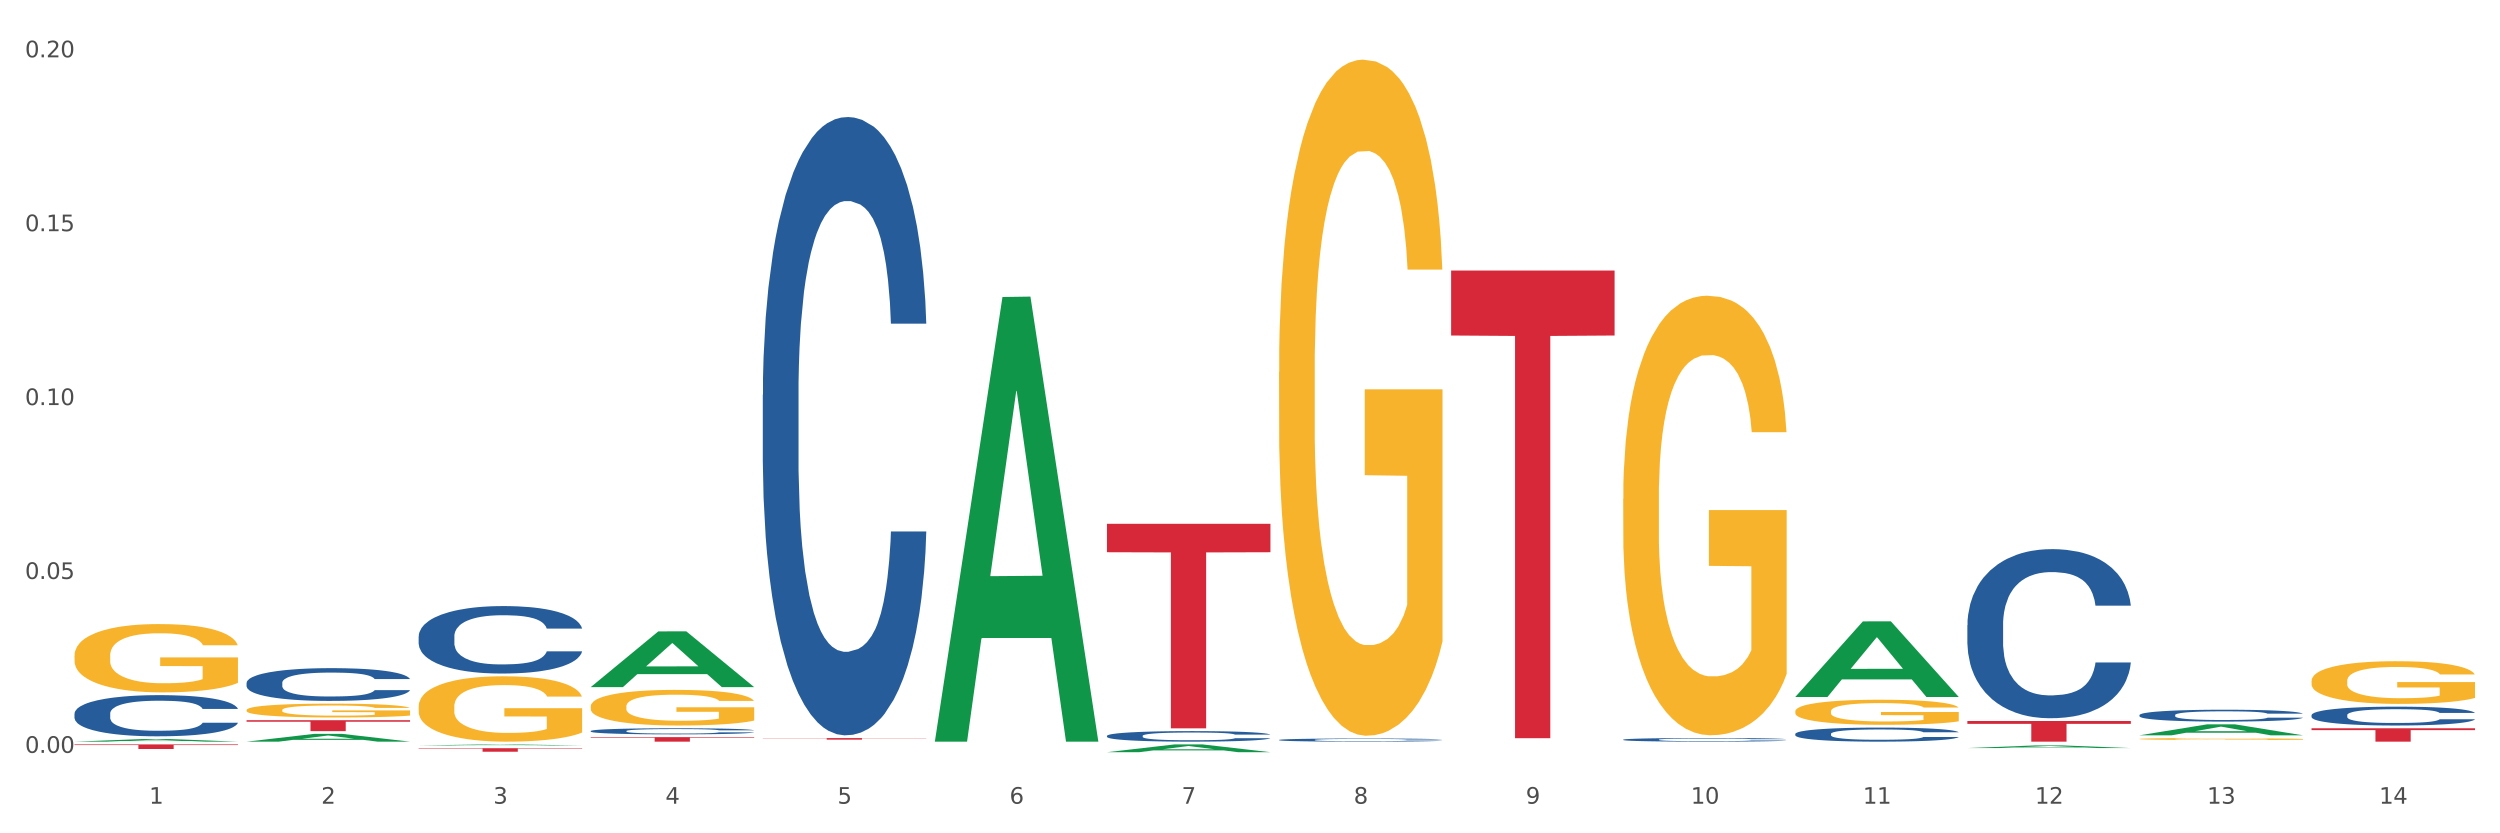 <?xml version="1.0" encoding="utf-8" standalone="no"?>
<!DOCTYPE svg PUBLIC "-//W3C//DTD SVG 1.1//EN"
  "http://www.w3.org/Graphics/SVG/1.1/DTD/svg11.dtd">
<svg xmlns:xlink="http://www.w3.org/1999/xlink" width="1080pt" height="360pt" viewBox="0 0 1080 360" xmlns="http://www.w3.org/2000/svg" version="1.1">
 <rect x="0" y="0" width="1080" height="360" fill="#333333" stroke="none"/>
 <defs>
  <style type="text/css">*{stroke-linejoin: round; stroke-linecap: butt}</style>
 </defs>
 <g id="figure_1">
  <g id="patch_1">
   <path d="M 0 360 
L 1080 360 
L 1080 0 
L 0 0 
z
" style="fill: #ffffff; stroke: #ffffff; stroke-linejoin: miter"/>
  </g>
  <g id="axes_1">
   <g id="matplotlib.axis_1">
    <g id="xtick_1">
     <g id="text_1">
      <!-- 1 -->
      <g style="fill: #4d4d4d" transform="translate(64.432 347.204) scale(0.096 -0.096)">
       <defs>
        <path id="DejaVuSans-31" d="M 794 531 
L 1825 531 
L 1825 4091 
L 703 3866 
L 703 4441 
L 1819 4666 
L 2450 4666 
L 2450 531 
L 3481 531 
L 3481 0 
L 794 0 
L 794 531 
z
" transform="scale(0.016)"/>
       </defs>
       <use xlink:href="#DejaVuSans-31"/>
      </g>
     </g>
    </g>
    <g id="xtick_2">
     <g id="text_2">
      <!-- 2 -->
      <g style="fill: #4d4d4d" transform="translate(138.771 347.204) scale(0.096 -0.096)">
       <defs>
        <path id="DejaVuSans-32" d="M 1228 531 
L 3431 531 
L 3431 0 
L 469 0 
L 469 531 
Q 828 903 1448 1529 
Q 2069 2156 2228 2338 
Q 2531 2678 2651 2914 
Q 2772 3150 2772 3378 
Q 2772 3750 2511 3984 
Q 2250 4219 1831 4219 
Q 1534 4219 1204 4116 
Q 875 4013 500 3803 
L 500 4441 
Q 881 4594 1212 4672 
Q 1544 4750 1819 4750 
Q 2544 4750 2975 4387 
Q 3406 4025 3406 3419 
Q 3406 3131 3298 2873 
Q 3191 2616 2906 2266 
Q 2828 2175 2409 1742 
Q 1991 1309 1228 531 
z
" transform="scale(0.016)"/>
       </defs>
       <use xlink:href="#DejaVuSans-32"/>
      </g>
     </g>
    </g>
    <g id="xtick_3">
     <g id="text_3">
      <!-- 3 -->
      <g style="fill: #4d4d4d" transform="translate(213.109 347.204) scale(0.096 -0.096)">
       <defs>
        <path id="DejaVuSans-33" d="M 2597 2516 
Q 3050 2419 3304 2112 
Q 3559 1806 3559 1356 
Q 3559 666 3084 287 
Q 2609 -91 1734 -91 
Q 1441 -91 1130 -33 
Q 819 25 488 141 
L 488 750 
Q 750 597 1062 519 
Q 1375 441 1716 441 
Q 2309 441 2620 675 
Q 2931 909 2931 1356 
Q 2931 1769 2642 2001 
Q 2353 2234 1838 2234 
L 1294 2234 
L 1294 2753 
L 1863 2753 
Q 2328 2753 2575 2939 
Q 2822 3125 2822 3475 
Q 2822 3834 2567 4026 
Q 2313 4219 1838 4219 
Q 1578 4219 1281 4162 
Q 984 4106 628 3988 
L 628 4550 
Q 988 4650 1302 4700 
Q 1616 4750 1894 4750 
Q 2613 4750 3031 4423 
Q 3450 4097 3450 3541 
Q 3450 3153 3228 2886 
Q 3006 2619 2597 2516 
z
" transform="scale(0.016)"/>
       </defs>
       <use xlink:href="#DejaVuSans-33"/>
      </g>
     </g>
    </g>
    <g id="xtick_4">
     <g id="text_4">
      <!-- 4 -->
      <g style="fill: #4d4d4d" transform="translate(287.448 347.204) scale(0.096 -0.096)">
       <defs>
        <path id="DejaVuSans-34" d="M 2419 4116 
L 825 1625 
L 2419 1625 
L 2419 4116 
z
M 2253 4666 
L 3047 4666 
L 3047 1625 
L 3713 1625 
L 3713 1100 
L 3047 1100 
L 3047 0 
L 2419 0 
L 2419 1100 
L 313 1100 
L 313 1709 
L 2253 4666 
z
" transform="scale(0.016)"/>
       </defs>
       <use xlink:href="#DejaVuSans-34"/>
      </g>
     </g>
    </g>
    <g id="xtick_5">
     <g id="text_5">
      <!-- 5 -->
      <g style="fill: #4d4d4d" transform="translate(361.787 347.204) scale(0.096 -0.096)">
       <defs>
        <path id="DejaVuSans-35" d="M 691 4666 
L 3169 4666 
L 3169 4134 
L 1269 4134 
L 1269 2991 
Q 1406 3038 1543 3061 
Q 1681 3084 1819 3084 
Q 2600 3084 3056 2656 
Q 3513 2228 3513 1497 
Q 3513 744 3044 326 
Q 2575 -91 1722 -91 
Q 1428 -91 1123 -41 
Q 819 9 494 109 
L 494 744 
Q 775 591 1075 516 
Q 1375 441 1709 441 
Q 2250 441 2565 725 
Q 2881 1009 2881 1497 
Q 2881 1984 2565 2268 
Q 2250 2553 1709 2553 
Q 1456 2553 1204 2497 
Q 953 2441 691 2322 
L 691 4666 
z
" transform="scale(0.016)"/>
       </defs>
       <use xlink:href="#DejaVuSans-35"/>
      </g>
     </g>
    </g>
    <g id="xtick_6">
     <g id="text_6">
      <!-- 6 -->
      <g style="fill: #4d4d4d" transform="translate(436.125 347.204) scale(0.096 -0.096)">
       <defs>
        <path id="DejaVuSans-36" d="M 2113 2584 
Q 1688 2584 1439 2293 
Q 1191 2003 1191 1497 
Q 1191 994 1439 701 
Q 1688 409 2113 409 
Q 2538 409 2786 701 
Q 3034 994 3034 1497 
Q 3034 2003 2786 2293 
Q 2538 2584 2113 2584 
z
M 3366 4563 
L 3366 3988 
Q 3128 4100 2886 4159 
Q 2644 4219 2406 4219 
Q 1781 4219 1451 3797 
Q 1122 3375 1075 2522 
Q 1259 2794 1537 2939 
Q 1816 3084 2150 3084 
Q 2853 3084 3261 2657 
Q 3669 2231 3669 1497 
Q 3669 778 3244 343 
Q 2819 -91 2113 -91 
Q 1303 -91 875 529 
Q 447 1150 447 2328 
Q 447 3434 972 4092 
Q 1497 4750 2381 4750 
Q 2619 4750 2861 4703 
Q 3103 4656 3366 4563 
z
" transform="scale(0.016)"/>
       </defs>
       <use xlink:href="#DejaVuSans-36"/>
      </g>
     </g>
    </g>
    <g id="xtick_7">
     <g id="text_7">
      <!-- 7 -->
      <g style="fill: #4d4d4d" transform="translate(510.464 347.204) scale(0.096 -0.096)">
       <defs>
        <path id="DejaVuSans-37" d="M 525 4666 
L 3525 4666 
L 3525 4397 
L 1831 0 
L 1172 0 
L 2766 4134 
L 525 4134 
L 525 4666 
z
" transform="scale(0.016)"/>
       </defs>
       <use xlink:href="#DejaVuSans-37"/>
      </g>
     </g>
    </g>
    <g id="xtick_8">
     <g id="text_8">
      <!-- 8 -->
      <g style="fill: #4d4d4d" transform="translate(584.803 347.204) scale(0.096 -0.096)">
       <defs>
        <path id="DejaVuSans-38" d="M 2034 2216 
Q 1584 2216 1326 1975 
Q 1069 1734 1069 1313 
Q 1069 891 1326 650 
Q 1584 409 2034 409 
Q 2484 409 2743 651 
Q 3003 894 3003 1313 
Q 3003 1734 2745 1975 
Q 2488 2216 2034 2216 
z
M 1403 2484 
Q 997 2584 770 2862 
Q 544 3141 544 3541 
Q 544 4100 942 4425 
Q 1341 4750 2034 4750 
Q 2731 4750 3128 4425 
Q 3525 4100 3525 3541 
Q 3525 3141 3298 2862 
Q 3072 2584 2669 2484 
Q 3125 2378 3379 2068 
Q 3634 1759 3634 1313 
Q 3634 634 3220 271 
Q 2806 -91 2034 -91 
Q 1263 -91 848 271 
Q 434 634 434 1313 
Q 434 1759 690 2068 
Q 947 2378 1403 2484 
z
M 1172 3481 
Q 1172 3119 1398 2916 
Q 1625 2713 2034 2713 
Q 2441 2713 2670 2916 
Q 2900 3119 2900 3481 
Q 2900 3844 2670 4047 
Q 2441 4250 2034 4250 
Q 1625 4250 1398 4047 
Q 1172 3844 1172 3481 
z
" transform="scale(0.016)"/>
       </defs>
       <use xlink:href="#DejaVuSans-38"/>
      </g>
     </g>
    </g>
    <g id="xtick_9">
     <g id="text_9">
      <!-- 9 -->
      <g style="fill: #4d4d4d" transform="translate(659.142 347.204) scale(0.096 -0.096)">
       <defs>
        <path id="DejaVuSans-39" d="M 703 97 
L 703 672 
Q 941 559 1184 500 
Q 1428 441 1663 441 
Q 2288 441 2617 861 
Q 2947 1281 2994 2138 
Q 2813 1869 2534 1725 
Q 2256 1581 1919 1581 
Q 1219 1581 811 2004 
Q 403 2428 403 3163 
Q 403 3881 828 4315 
Q 1253 4750 1959 4750 
Q 2769 4750 3195 4129 
Q 3622 3509 3622 2328 
Q 3622 1225 3098 567 
Q 2575 -91 1691 -91 
Q 1453 -91 1209 -44 
Q 966 3 703 97 
z
M 1959 2075 
Q 2384 2075 2632 2365 
Q 2881 2656 2881 3163 
Q 2881 3666 2632 3958 
Q 2384 4250 1959 4250 
Q 1534 4250 1286 3958 
Q 1038 3666 1038 3163 
Q 1038 2656 1286 2365 
Q 1534 2075 1959 2075 
z
" transform="scale(0.016)"/>
       </defs>
       <use xlink:href="#DejaVuSans-39"/>
      </g>
     </g>
    </g>
    <g id="xtick_10">
     <g id="text_10">
      <!-- 10 -->
      <g style="fill: #4d4d4d" transform="translate(730.426 347.204) scale(0.096 -0.096)">
       <defs>
        <path id="DejaVuSans-30" d="M 2034 4250 
Q 1547 4250 1301 3770 
Q 1056 3291 1056 2328 
Q 1056 1369 1301 889 
Q 1547 409 2034 409 
Q 2525 409 2770 889 
Q 3016 1369 3016 2328 
Q 3016 3291 2770 3770 
Q 2525 4250 2034 4250 
z
M 2034 4750 
Q 2819 4750 3233 4129 
Q 3647 3509 3647 2328 
Q 3647 1150 3233 529 
Q 2819 -91 2034 -91 
Q 1250 -91 836 529 
Q 422 1150 422 2328 
Q 422 3509 836 4129 
Q 1250 4750 2034 4750 
z
" transform="scale(0.016)"/>
       </defs>
       <use xlink:href="#DejaVuSans-31"/>
       <use xlink:href="#DejaVuSans-30" transform="translate(63.623 0)"/>
      </g>
     </g>
    </g>
    <g id="xtick_11">
     <g id="text_11">
      <!-- 11 -->
      <g style="fill: #4d4d4d" transform="translate(804.765 347.204) scale(0.096 -0.096)">
       <use xlink:href="#DejaVuSans-31"/>
       <use xlink:href="#DejaVuSans-31" transform="translate(63.623 0)"/>
      </g>
     </g>
    </g>
    <g id="xtick_12">
     <g id="text_12">
      <!-- 12 -->
      <g style="fill: #4d4d4d" transform="translate(879.104 347.204) scale(0.096 -0.096)">
       <use xlink:href="#DejaVuSans-31"/>
       <use xlink:href="#DejaVuSans-32" transform="translate(63.623 0)"/>
      </g>
     </g>
    </g>
    <g id="xtick_13">
     <g id="text_13">
      <!-- 13 -->
      <g style="fill: #4d4d4d" transform="translate(953.442 347.204) scale(0.096 -0.096)">
       <use xlink:href="#DejaVuSans-31"/>
       <use xlink:href="#DejaVuSans-33" transform="translate(63.623 0)"/>
      </g>
     </g>
    </g>
    <g id="xtick_14">
     <g id="text_14">
      <!-- 14 -->
      <g style="fill: #4d4d4d" transform="translate(1027.781 347.204) scale(0.096 -0.096)">
       <use xlink:href="#DejaVuSans-31"/>
       <use xlink:href="#DejaVuSans-34" transform="translate(63.623 0)"/>
      </g>
     </g>
    </g>
    <g id="xtick_15"/>
    <g id="xtick_16"/>
    <g id="xtick_17"/>
    <g id="xtick_18"/>
    <g id="xtick_19"/>
    <g id="xtick_20"/>
    <g id="xtick_21"/>
    <g id="xtick_22"/>
    <g id="xtick_23"/>
    <g id="xtick_24"/>
    <g id="xtick_25"/>
    <g id="xtick_26"/>
    <g id="xtick_27"/>
   </g>
   <g id="matplotlib.axis_2">
    <g id="ytick_1">
     <g id="text_15">
      <!-- 0.00 -->
      <g style="fill: #4d4d4d" transform="translate(10.8 325.227) scale(0.096 -0.096)">
       <defs>
        <path id="DejaVuSans-2e" d="M 684 794 
L 1344 794 
L 1344 0 
L 684 0 
L 684 794 
z
" transform="scale(0.016)"/>
       </defs>
       <use xlink:href="#DejaVuSans-30"/>
       <use xlink:href="#DejaVuSans-2e" transform="translate(63.623 0)"/>
       <use xlink:href="#DejaVuSans-30" transform="translate(95.41 0)"/>
       <use xlink:href="#DejaVuSans-30" transform="translate(159.033 0)"/>
      </g>
     </g>
    </g>
    <g id="ytick_2">
     <g id="text_16">
      <!-- 0.05 -->
      <g style="fill: #4d4d4d" transform="translate(10.8 250.11) scale(0.096 -0.096)">
       <use xlink:href="#DejaVuSans-30"/>
       <use xlink:href="#DejaVuSans-2e" transform="translate(63.623 0)"/>
       <use xlink:href="#DejaVuSans-30" transform="translate(95.41 0)"/>
       <use xlink:href="#DejaVuSans-35" transform="translate(159.033 0)"/>
      </g>
     </g>
    </g>
    <g id="ytick_3">
     <g id="text_17">
      <!-- 0.10 -->
      <g style="fill: #4d4d4d" transform="translate(10.8 174.994) scale(0.096 -0.096)">
       <use xlink:href="#DejaVuSans-30"/>
       <use xlink:href="#DejaVuSans-2e" transform="translate(63.623 0)"/>
       <use xlink:href="#DejaVuSans-31" transform="translate(95.41 0)"/>
       <use xlink:href="#DejaVuSans-30" transform="translate(159.033 0)"/>
      </g>
     </g>
    </g>
    <g id="ytick_4">
     <g id="text_18">
      <!-- 0.15 -->
      <g style="fill: #4d4d4d" transform="translate(10.8 99.878) scale(0.096 -0.096)">
       <use xlink:href="#DejaVuSans-30"/>
       <use xlink:href="#DejaVuSans-2e" transform="translate(63.623 0)"/>
       <use xlink:href="#DejaVuSans-31" transform="translate(95.41 0)"/>
       <use xlink:href="#DejaVuSans-35" transform="translate(159.033 0)"/>
      </g>
     </g>
    </g>
    <g id="ytick_5">
     <g id="text_19">
      <!-- 0.20 -->
      <g style="fill: #4d4d4d" transform="translate(10.8 24.761) scale(0.096 -0.096)">
       <use xlink:href="#DejaVuSans-30"/>
       <use xlink:href="#DejaVuSans-2e" transform="translate(63.623 0)"/>
       <use xlink:href="#DejaVuSans-32" transform="translate(95.41 0)"/>
       <use xlink:href="#DejaVuSans-30" transform="translate(159.033 0)"/>
      </g>
     </g>
    </g>
    <g id="ytick_6"/>
    <g id="ytick_7"/>
    <g id="ytick_8"/>
    <g id="ytick_9"/>
   </g>
   <g id="PolyCollection_1">
    <path d="M 32.175 320.394 
L 32.248 320.393 
L 61.37 319.273 
L 73.456 319.272 
L 102.797 320.396 
L 88.818 320.396 
L 82.484 320.134 
L 52.415 320.134 
L 52.197 320.139 
L 46.081 320.396 
L 32.175 320.396 
L 32.175 320.394 
L 56.201 319.978 
L 78.698 319.977 
L 67.559 319.511 
L 67.413 319.509 
L 67.267 319.512 
L 56.128 319.977 
L 56.201 319.978 
L 32.175 320.394 
z
" clip-path="url(#p5fb6cd3a0b)" style="fill: #109648"/>
    <path d="M 106.514 320.39 
L 106.587 320.387 
L 135.709 317.03 
L 147.795 317.027 
L 177.135 320.396 
L 163.157 320.396 
L 156.823 319.612 
L 126.754 319.612 
L 126.535 319.624 
L 120.42 320.396 
L 106.514 320.396 
L 106.514 320.39 
L 130.54 319.143 
L 153.037 319.14 
L 141.897 317.745 
L 141.752 317.739 
L 141.606 317.748 
L 130.467 319.14 
L 130.54 319.143 
L 106.514 320.39 
z
" clip-path="url(#p5fb6cd3a0b)" style="fill: #109648"/>
    <path d="M 180.852 322.035 
L 180.925 322.035 
L 210.048 321.58 
L 222.133 321.58 
L 251.474 322.036 
L 237.495 322.036 
L 231.161 321.93 
L 201.092 321.93 
L 200.874 321.932 
L 194.758 322.036 
L 180.852 322.036 
L 180.852 322.035 
L 204.878 321.866 
L 227.375 321.866 
L 216.236 321.677 
L 216.09 321.676 
L 215.945 321.677 
L 204.806 321.866 
L 204.878 321.866 
L 180.852 322.035 
z
" clip-path="url(#p5fb6cd3a0b)" style="fill: #109648"/>
    <path d="M 255.191 296.805 
L 255.264 296.782 
L 284.386 272.758 
L 296.472 272.736 
L 325.813 296.85 
L 311.834 296.85 
L 305.5 291.235 
L 275.431 291.235 
L 275.213 291.325 
L 269.097 296.85 
L 255.191 296.85 
L 255.191 296.805 
L 279.217 287.884 
L 301.714 287.861 
L 290.575 277.876 
L 290.429 277.83 
L 290.284 277.898 
L 279.144 287.861 
L 279.217 287.884 
L 255.191 296.805 
z
" clip-path="url(#p5fb6cd3a0b)" style="fill: #109648"/>
    <path d="M 403.869 320.035 
L 403.941 319.855 
L 433.064 128.308 
L 445.15 128.127 
L 474.49 320.396 
L 460.512 320.396 
L 454.177 275.624 
L 424.109 275.624 
L 423.89 276.346 
L 417.774 320.396 
L 403.869 320.396 
L 403.869 320.035 
L 427.895 248.905 
L 450.392 248.724 
L 439.252 169.108 
L 439.107 168.747 
L 438.961 169.289 
L 427.822 248.724 
L 427.895 248.905 
L 403.869 320.035 
z
" clip-path="url(#p5fb6cd3a0b)" style="fill: #109648"/>
    <path d="M 478.207 324.943 
L 478.28 324.94 
L 507.402 321.583 
L 519.488 321.58 
L 548.829 324.95 
L 534.85 324.95 
L 528.516 324.165 
L 498.447 324.165 
L 498.229 324.177 
L 492.113 324.95 
L 478.207 324.95 
L 478.207 324.943 
L 502.233 323.696 
L 524.73 323.693 
L 513.591 322.298 
L 513.445 322.292 
L 513.3 322.301 
L 502.16 323.693 
L 502.233 323.696 
L 478.207 324.943 
z
" clip-path="url(#p5fb6cd3a0b)" style="fill: #109648"/>
    <path d="M 775.562 301.043 
L 775.635 301.012 
L 804.757 268.436 
L 816.843 268.406 
L 846.184 301.104 
L 832.205 301.104 
L 825.871 293.49 
L 795.802 293.49 
L 795.584 293.613 
L 789.468 301.104 
L 775.562 301.104 
L 775.562 301.043 
L 799.588 288.946 
L 822.085 288.915 
L 810.946 275.375 
L 810.8 275.314 
L 810.655 275.406 
L 799.515 288.915 
L 799.588 288.946 
L 775.562 301.043 
z
" clip-path="url(#p5fb6cd3a0b)" style="fill: #109648"/>
    <path d="M 849.901 323.165 
L 849.974 323.164 
L 879.096 322.02 
L 891.182 322.019 
L 920.523 323.167 
L 906.544 323.167 
L 900.21 322.9 
L 870.141 322.9 
L 869.922 322.904 
L 863.807 323.167 
L 849.901 323.167 
L 849.901 323.165 
L 873.927 322.74 
L 896.424 322.739 
L 885.284 322.264 
L 885.139 322.261 
L 884.993 322.265 
L 873.854 322.739 
L 873.927 322.74 
L 849.901 323.165 
z
" clip-path="url(#p5fb6cd3a0b)" style="fill: #109648"/>
    <path d="M 924.24 317.644 
L 924.312 317.639 
L 953.435 312.92 
L 965.52 312.915 
L 994.861 317.653 
L 980.883 317.653 
L 974.548 316.549 
L 944.48 316.549 
L 944.261 316.567 
L 938.145 317.653 
L 924.24 317.653 
L 924.24 317.644 
L 948.265 315.891 
L 970.763 315.887 
L 959.623 313.925 
L 959.478 313.916 
L 959.332 313.929 
L 948.193 315.887 
L 948.265 315.891 
L 924.24 317.644 
z
" clip-path="url(#p5fb6cd3a0b)" style="fill: #109648"/>
    <path d="M 924.24 319.224 
L 924.323 319.223 
L 924.323 319.196 
L 924.49 319.172 
L 925.323 319.114 
L 926.574 319.067 
L 927.491 319.042 
L 928.408 319.021 
L 929.492 319 
L 930.826 318.979 
L 933.244 318.947 
L 934.745 318.931 
L 936.58 318.914 
L 939.915 318.89 
L 942.333 318.876 
L 944.834 318.864 
L 948.92 318.85 
L 951.588 318.844 
L 954.423 318.84 
L 957.841 318.837 
L 960.426 318.836 
L 966.096 318.838 
L 970.932 318.845 
L 973.266 318.85 
L 976.268 318.86 
L 977.852 318.866 
L 980.437 318.878 
L 983.105 318.894 
L 984.939 318.908 
L 987.691 318.934 
L 989.775 318.96 
L 991.693 318.992 
L 992.693 319.015 
L 993.444 319.035 
L 994.111 319.059 
L 994.778 319.097 
L 979.77 319.097 
L 979.186 319.07 
L 978.269 319.045 
L 976.935 319.02 
L 975.768 319.005 
L 973.766 318.986 
L 971.932 318.973 
L 970.014 318.964 
L 967.68 318.956 
L 965.845 318.953 
L 963.261 318.949 
L 958.175 318.95 
L 954.756 318.956 
L 952.422 318.964 
L 950.921 318.971 
L 949.587 318.979 
L 948.086 318.989 
L 946.335 319.005 
L 945.084 319.02 
L 943.834 319.038 
L 942.833 319.057 
L 941.916 319.078 
L 941.165 319.101 
L 940.582 319.125 
L 940.081 319.154 
L 939.665 319.203 
L 939.665 319.308 
L 939.831 319.332 
L 940.248 319.363 
L 940.749 319.387 
L 941.582 319.415 
L 942.333 319.434 
L 943.75 319.462 
L 945.334 319.485 
L 946.585 319.5 
L 947.836 319.512 
L 950.004 319.529 
L 952.422 319.543 
L 954.506 319.551 
L 957.341 319.559 
L 959.259 319.562 
L 960.926 319.563 
L 965.012 319.563 
L 967.93 319.561 
L 971.182 319.556 
L 973.683 319.549 
L 975.768 319.54 
L 978.102 319.527 
L 979.603 319.514 
L 979.603 319.353 
L 961.26 319.352 
L 961.26 319.246 
L 994.861 319.246 
L 994.861 319.559 
L 993.444 319.575 
L 991.86 319.589 
L 990.192 319.603 
L 987.691 319.619 
L 984.689 319.634 
L 982.021 319.645 
L 979.186 319.654 
L 975.851 319.662 
L 971.515 319.67 
L 968.847 319.673 
L 965.512 319.675 
L 961.593 319.676 
L 958.175 319.675 
L 954.84 319.671 
L 951.338 319.664 
L 947.919 319.654 
L 945.334 319.644 
L 942.75 319.632 
L 939.998 319.616 
L 937.83 319.6 
L 936.163 319.586 
L 934.328 319.569 
L 932.327 319.546 
L 930.826 319.525 
L 929.492 319.504 
L 928.075 319.476 
L 927.074 319.452 
L 926.074 319.422 
L 925.49 319.4 
L 924.823 319.365 
L 924.323 319.317 
L 924.24 319.224 
z
" clip-path="url(#p5fb6cd3a0b)" style="fill: #f7b32b"/>
    <path d="M 775.562 307.296 
L 775.645 307.286 
L 775.645 306.93 
L 775.812 306.623 
L 776.646 305.88 
L 777.897 305.267 
L 778.814 304.94 
L 779.731 304.673 
L 780.815 304.406 
L 782.149 304.129 
L 784.567 303.723 
L 786.068 303.515 
L 787.902 303.297 
L 791.237 302.98 
L 793.655 302.802 
L 796.157 302.654 
L 800.242 302.476 
L 802.91 302.396 
L 805.745 302.337 
L 809.164 302.297 
L 811.748 302.288 
L 817.418 302.317 
L 822.254 302.406 
L 824.589 302.476 
L 827.59 302.594 
L 829.175 302.674 
L 831.759 302.832 
L 834.427 303.04 
L 836.262 303.218 
L 839.013 303.554 
L 841.098 303.891 
L 843.015 304.307 
L 844.016 304.594 
L 844.766 304.861 
L 845.433 305.168 
L 846.1 305.653 
L 831.092 305.653 
L 830.509 305.306 
L 829.592 304.98 
L 828.257 304.663 
L 827.09 304.465 
L 825.089 304.218 
L 823.255 304.059 
L 821.337 303.94 
L 819.002 303.842 
L 817.168 303.792 
L 814.583 303.752 
L 809.497 303.762 
L 806.079 303.842 
L 803.744 303.94 
L 802.243 304.03 
L 800.909 304.129 
L 799.408 304.267 
L 797.657 304.475 
L 796.407 304.663 
L 795.156 304.901 
L 794.156 305.138 
L 793.238 305.415 
L 792.488 305.712 
L 791.904 306.019 
L 791.404 306.395 
L 790.987 307.019 
L 790.987 308.375 
L 791.154 308.681 
L 791.571 309.087 
L 792.071 309.394 
L 792.905 309.76 
L 793.655 310.008 
L 795.073 310.364 
L 796.657 310.661 
L 797.908 310.849 
L 799.158 311.007 
L 801.326 311.225 
L 803.744 311.403 
L 805.829 311.512 
L 808.663 311.611 
L 810.581 311.651 
L 812.249 311.671 
L 816.334 311.671 
L 819.253 311.641 
L 822.504 311.572 
L 825.006 311.482 
L 827.09 311.374 
L 829.425 311.195 
L 830.926 311.027 
L 830.926 308.959 
L 812.582 308.949 
L 812.582 307.573 
L 846.184 307.573 
L 846.184 311.611 
L 844.766 311.819 
L 843.182 312.007 
L 841.515 312.175 
L 839.013 312.383 
L 836.012 312.581 
L 833.344 312.72 
L 830.509 312.838 
L 827.174 312.947 
L 822.838 313.046 
L 820.17 313.086 
L 816.835 313.116 
L 812.916 313.125 
L 809.497 313.106 
L 806.162 313.056 
L 802.66 312.967 
L 799.242 312.838 
L 796.657 312.71 
L 794.072 312.551 
L 791.321 312.344 
L 789.153 312.146 
L 787.485 311.967 
L 785.651 311.74 
L 783.65 311.443 
L 782.149 311.176 
L 780.815 310.899 
L 779.398 310.542 
L 778.397 310.235 
L 777.396 309.849 
L 776.813 309.562 
L 776.146 309.117 
L 775.645 308.493 
L 775.562 307.296 
z
" clip-path="url(#p5fb6cd3a0b)" style="fill: #f7b32b"/>
    <path d="M 701.223 215.492 
L 701.307 215.318 
L 701.307 209.075 
L 701.474 203.699 
L 702.307 190.693 
L 703.558 179.941 
L 704.475 174.219 
L 705.392 169.536 
L 706.476 164.854 
L 707.81 159.999 
L 710.228 152.888 
L 711.729 149.247 
L 713.563 145.432 
L 716.899 139.882 
L 719.317 136.761 
L 721.818 134.159 
L 725.903 131.038 
L 728.572 129.651 
L 731.406 128.61 
L 734.825 127.916 
L 737.41 127.743 
L 743.08 128.263 
L 747.915 129.824 
L 750.25 131.038 
L 753.252 133.119 
L 754.836 134.506 
L 757.421 137.281 
L 760.089 140.923 
L 761.923 144.044 
L 764.675 149.94 
L 766.759 155.837 
L 768.677 163.12 
L 769.677 168.149 
L 770.428 172.831 
L 771.095 178.207 
L 771.762 186.705 
L 756.754 186.705 
L 756.17 180.635 
L 755.253 174.912 
L 753.919 169.363 
L 752.751 165.895 
L 750.75 161.559 
L 748.916 158.785 
L 746.998 156.704 
L 744.664 154.969 
L 742.829 154.102 
L 740.245 153.409 
L 735.159 153.582 
L 731.74 154.969 
L 729.405 156.704 
L 727.905 158.264 
L 726.571 159.999 
L 725.07 162.426 
L 723.319 166.068 
L 722.068 169.363 
L 720.817 173.525 
L 719.817 177.687 
L 718.9 182.543 
L 718.149 187.745 
L 717.566 193.121 
L 717.065 199.711 
L 716.648 210.636 
L 716.648 234.394 
L 716.815 239.77 
L 717.232 246.88 
L 717.732 252.256 
L 718.566 258.672 
L 719.317 263.008 
L 720.734 269.251 
L 722.318 274.453 
L 723.569 277.748 
L 724.82 280.523 
L 726.987 284.338 
L 729.405 287.46 
L 731.49 289.367 
L 734.325 291.101 
L 736.242 291.795 
L 737.91 292.142 
L 741.996 292.142 
L 744.914 291.622 
L 748.166 290.408 
L 750.667 288.847 
L 752.751 286.939 
L 755.086 283.818 
L 756.587 280.87 
L 756.587 244.626 
L 738.244 244.452 
L 738.244 220.347 
L 771.845 220.347 
L 771.845 291.101 
L 770.428 294.743 
L 768.844 298.038 
L 767.176 300.986 
L 764.675 304.628 
L 761.673 308.096 
L 759.005 310.524 
L 756.17 312.605 
L 752.835 314.513 
L 748.499 316.247 
L 745.831 316.94 
L 742.496 317.461 
L 738.577 317.634 
L 735.159 317.287 
L 731.823 316.42 
L 728.321 314.859 
L 724.903 312.605 
L 722.318 310.351 
L 719.733 307.576 
L 716.982 303.934 
L 714.814 300.466 
L 713.147 297.344 
L 711.312 293.356 
L 709.311 288.153 
L 707.81 283.471 
L 706.476 278.615 
L 705.059 272.372 
L 704.058 266.996 
L 703.058 260.233 
L 702.474 255.204 
L 701.807 247.4 
L 701.307 236.475 
L 701.223 215.492 
z
" clip-path="url(#p5fb6cd3a0b)" style="fill: #f7b32b"/>
    <path d="M 552.546 160.734 
L 552.629 160.467 
L 552.629 150.864 
L 552.796 142.595 
L 553.63 122.589 
L 554.881 106.051 
L 555.798 97.248 
L 556.715 90.046 
L 557.799 82.844 
L 559.133 75.375 
L 561.551 64.438 
L 563.052 58.836 
L 564.886 52.968 
L 568.221 44.432 
L 570.639 39.63 
L 573.141 35.629 
L 577.226 30.828 
L 579.894 28.694 
L 582.729 27.093 
L 586.148 26.026 
L 588.732 25.759 
L 594.402 26.56 
L 599.238 28.96 
L 601.573 30.828 
L 604.574 34.029 
L 606.158 36.163 
L 608.743 40.431 
L 611.411 46.032 
L 613.246 50.834 
L 615.997 59.903 
L 618.082 68.973 
L 619.999 80.176 
L 621 87.912 
L 621.75 95.114 
L 622.417 103.383 
L 623.084 116.454 
L 608.076 116.454 
L 607.493 107.118 
L 606.575 98.315 
L 605.241 89.779 
L 604.074 84.444 
L 602.073 77.775 
L 600.239 73.507 
L 598.321 70.306 
L 595.986 67.639 
L 594.152 66.305 
L 591.567 65.238 
L 586.481 65.505 
L 583.063 67.639 
L 580.728 70.306 
L 579.227 72.707 
L 577.893 75.375 
L 576.392 79.109 
L 574.641 84.711 
L 573.391 89.779 
L 572.14 96.181 
L 571.139 102.583 
L 570.222 110.052 
L 569.472 118.054 
L 568.888 126.323 
L 568.388 136.46 
L 567.971 153.265 
L 567.971 189.809 
L 568.138 198.079 
L 568.555 209.015 
L 569.055 217.284 
L 569.889 227.154 
L 570.639 233.823 
L 572.057 243.426 
L 573.641 251.428 
L 574.891 256.496 
L 576.142 260.764 
L 578.31 266.633 
L 580.728 271.434 
L 582.812 274.368 
L 585.647 277.036 
L 587.565 278.103 
L 589.233 278.636 
L 593.318 278.636 
L 596.236 277.836 
L 599.488 275.969 
L 601.99 273.568 
L 604.074 270.634 
L 606.409 265.833 
L 607.909 261.298 
L 607.909 205.548 
L 589.566 205.281 
L 589.566 168.203 
L 623.168 168.203 
L 623.168 277.036 
L 621.75 282.638 
L 620.166 287.706 
L 618.499 292.241 
L 615.997 297.842 
L 612.996 303.177 
L 610.327 306.912 
L 607.493 310.113 
L 604.157 313.047 
L 599.822 315.714 
L 597.154 316.781 
L 593.818 317.582 
L 589.9 317.848 
L 586.481 317.315 
L 583.146 315.981 
L 579.644 313.58 
L 576.226 310.113 
L 573.641 306.645 
L 571.056 302.377 
L 568.305 296.775 
L 566.137 291.44 
L 564.469 286.639 
L 562.635 280.504 
L 560.634 272.501 
L 559.133 265.299 
L 557.799 257.83 
L 556.381 248.227 
L 555.381 239.958 
L 554.38 229.555 
L 553.797 221.819 
L 553.13 209.815 
L 552.629 193.01 
L 552.546 160.734 
z
" clip-path="url(#p5fb6cd3a0b)" style="fill: #f7b32b"/>
    <path d="M 255.191 305.145 
L 255.275 305.131 
L 255.275 304.625 
L 255.441 304.19 
L 256.275 303.135 
L 257.526 302.264 
L 258.443 301.8 
L 259.36 301.421 
L 260.444 301.041 
L 261.778 300.648 
L 264.196 300.071 
L 265.697 299.776 
L 267.531 299.467 
L 270.866 299.017 
L 273.284 298.764 
L 275.786 298.553 
L 279.871 298.3 
L 282.539 298.188 
L 285.374 298.104 
L 288.793 298.047 
L 291.377 298.033 
L 297.047 298.075 
L 301.883 298.202 
L 304.218 298.3 
L 307.219 298.469 
L 308.804 298.581 
L 311.388 298.806 
L 314.057 299.101 
L 315.891 299.354 
L 318.642 299.832 
L 320.727 300.31 
L 322.645 300.901 
L 323.645 301.308 
L 324.395 301.688 
L 325.062 302.123 
L 325.73 302.812 
L 310.721 302.812 
L 310.138 302.32 
L 309.221 301.856 
L 307.886 301.407 
L 306.719 301.126 
L 304.718 300.774 
L 302.884 300.549 
L 300.966 300.381 
L 298.631 300.24 
L 296.797 300.17 
L 294.212 300.113 
L 289.126 300.128 
L 285.708 300.24 
L 283.373 300.381 
L 281.872 300.507 
L 280.538 300.648 
L 279.037 300.844 
L 277.286 301.14 
L 276.036 301.407 
L 274.785 301.744 
L 273.785 302.081 
L 272.867 302.475 
L 272.117 302.897 
L 271.533 303.332 
L 271.033 303.866 
L 270.616 304.752 
L 270.616 306.678 
L 270.783 307.113 
L 271.2 307.69 
L 271.7 308.125 
L 272.534 308.645 
L 273.284 308.997 
L 274.702 309.503 
L 276.286 309.924 
L 277.537 310.191 
L 278.787 310.416 
L 280.955 310.726 
L 283.373 310.979 
L 285.458 311.133 
L 288.292 311.274 
L 290.21 311.33 
L 291.878 311.358 
L 295.963 311.358 
L 298.882 311.316 
L 302.133 311.218 
L 304.635 311.091 
L 306.719 310.936 
L 309.054 310.683 
L 310.555 310.444 
L 310.555 307.507 
L 292.211 307.493 
L 292.211 305.539 
L 325.813 305.539 
L 325.813 311.274 
L 324.395 311.569 
L 322.811 311.836 
L 321.144 312.075 
L 318.642 312.37 
L 315.641 312.651 
L 312.973 312.848 
L 310.138 313.017 
L 306.803 313.171 
L 302.467 313.312 
L 299.799 313.368 
L 296.464 313.41 
L 292.545 313.424 
L 289.126 313.396 
L 285.791 313.326 
L 282.289 313.199 
L 278.871 313.017 
L 276.286 312.834 
L 273.701 312.609 
L 270.95 312.314 
L 268.782 312.033 
L 267.114 311.78 
L 265.28 311.457 
L 263.279 311.035 
L 261.778 310.655 
L 260.444 310.262 
L 259.027 309.756 
L 258.026 309.32 
L 257.025 308.772 
L 256.442 308.364 
L 255.775 307.732 
L 255.275 306.846 
L 255.191 305.145 
z
" clip-path="url(#p5fb6cd3a0b)" style="fill: #f7b32b"/>
    <path d="M 180.852 305.206 
L 180.936 305.18 
L 180.936 304.251 
L 181.103 303.452 
L 181.936 301.517 
L 183.187 299.918 
L 184.104 299.067 
L 185.021 298.371 
L 186.105 297.675 
L 187.439 296.953 
L 189.857 295.895 
L 191.358 295.354 
L 193.192 294.786 
L 196.528 293.961 
L 198.946 293.497 
L 201.447 293.11 
L 205.533 292.646 
L 208.201 292.439 
L 211.036 292.284 
L 214.454 292.181 
L 217.039 292.155 
L 222.709 292.233 
L 227.545 292.465 
L 229.879 292.646 
L 232.881 292.955 
L 234.465 293.161 
L 237.05 293.574 
L 239.718 294.116 
L 241.552 294.58 
L 244.304 295.457 
L 246.388 296.334 
L 248.306 297.417 
L 249.306 298.165 
L 250.057 298.861 
L 250.724 299.661 
L 251.391 300.924 
L 236.383 300.924 
L 235.799 300.022 
L 234.882 299.171 
L 233.548 298.345 
L 232.38 297.829 
L 230.379 297.185 
L 228.545 296.772 
L 226.627 296.463 
L 224.293 296.205 
L 222.458 296.076 
L 219.874 295.972 
L 214.788 295.998 
L 211.369 296.205 
L 209.034 296.463 
L 207.534 296.695 
L 206.2 296.953 
L 204.699 297.314 
L 202.948 297.855 
L 201.697 298.345 
L 200.446 298.964 
L 199.446 299.583 
L 198.529 300.305 
L 197.778 301.079 
L 197.195 301.879 
L 196.694 302.859 
L 196.277 304.483 
L 196.277 308.017 
L 196.444 308.816 
L 196.861 309.874 
L 197.361 310.673 
L 198.195 311.627 
L 198.946 312.272 
L 200.363 313.201 
L 201.947 313.974 
L 203.198 314.464 
L 204.449 314.877 
L 206.616 315.444 
L 209.034 315.909 
L 211.119 316.192 
L 213.954 316.45 
L 215.871 316.553 
L 217.539 316.605 
L 221.625 316.605 
L 224.543 316.528 
L 227.795 316.347 
L 230.296 316.115 
L 232.38 315.831 
L 234.715 315.367 
L 236.216 314.929 
L 236.216 309.538 
L 217.873 309.513 
L 217.873 305.928 
L 251.474 305.928 
L 251.474 316.45 
L 250.057 316.992 
L 248.473 317.482 
L 246.805 317.92 
L 244.304 318.462 
L 241.302 318.978 
L 238.634 319.339 
L 235.799 319.648 
L 232.464 319.932 
L 228.128 320.19 
L 225.46 320.293 
L 222.125 320.37 
L 218.206 320.396 
L 214.788 320.345 
L 211.452 320.216 
L 207.951 319.984 
L 204.532 319.648 
L 201.947 319.313 
L 199.362 318.9 
L 196.611 318.359 
L 194.443 317.843 
L 192.776 317.379 
L 190.941 316.786 
L 188.94 316.012 
L 187.439 315.316 
L 186.105 314.593 
L 184.688 313.665 
L 183.687 312.865 
L 182.687 311.86 
L 182.103 311.112 
L 181.436 309.951 
L 180.936 308.326 
L 180.852 305.206 
z
" clip-path="url(#p5fb6cd3a0b)" style="fill: #f7b32b"/>
    <path d="M 106.514 306.741 
L 106.597 306.735 
L 106.597 306.539 
L 106.764 306.37 
L 107.598 305.96 
L 108.848 305.622 
L 109.765 305.441 
L 110.683 305.294 
L 111.767 305.147 
L 113.101 304.994 
L 115.519 304.77 
L 117.019 304.655 
L 118.854 304.535 
L 122.189 304.36 
L 124.607 304.262 
L 127.108 304.18 
L 131.194 304.082 
L 133.862 304.038 
L 136.697 304.005 
L 140.115 303.984 
L 142.7 303.978 
L 148.37 303.995 
L 153.206 304.044 
L 155.54 304.082 
L 158.542 304.147 
L 160.126 304.191 
L 162.711 304.278 
L 165.379 304.393 
L 167.213 304.491 
L 169.965 304.677 
L 172.049 304.863 
L 173.967 305.092 
L 174.968 305.25 
L 175.718 305.398 
L 176.385 305.567 
L 177.052 305.835 
L 162.044 305.835 
L 161.46 305.643 
L 160.543 305.463 
L 159.209 305.289 
L 158.042 305.179 
L 156.041 305.043 
L 154.206 304.956 
L 152.289 304.89 
L 149.954 304.835 
L 148.12 304.808 
L 145.535 304.786 
L 140.449 304.792 
L 137.03 304.835 
L 134.696 304.89 
L 133.195 304.939 
L 131.861 304.994 
L 130.36 305.07 
L 128.609 305.185 
L 127.358 305.289 
L 126.108 305.42 
L 125.107 305.551 
L 124.19 305.704 
L 123.44 305.867 
L 122.856 306.037 
L 122.356 306.244 
L 121.939 306.588 
L 121.939 307.336 
L 122.106 307.505 
L 122.522 307.729 
L 123.023 307.898 
L 123.856 308.1 
L 124.607 308.237 
L 126.024 308.434 
L 127.609 308.597 
L 128.859 308.701 
L 130.11 308.788 
L 132.278 308.909 
L 134.696 309.007 
L 136.78 309.067 
L 139.615 309.121 
L 141.533 309.143 
L 143.2 309.154 
L 147.286 309.154 
L 150.204 309.138 
L 153.456 309.1 
L 155.957 309.05 
L 158.042 308.99 
L 160.376 308.892 
L 161.877 308.799 
L 161.877 307.658 
L 143.534 307.653 
L 143.534 306.894 
L 177.135 306.894 
L 177.135 309.121 
L 175.718 309.236 
L 174.134 309.34 
L 172.466 309.433 
L 169.965 309.547 
L 166.963 309.657 
L 164.295 309.733 
L 161.46 309.798 
L 158.125 309.859 
L 153.789 309.913 
L 151.121 309.935 
L 147.786 309.951 
L 143.867 309.957 
L 140.449 309.946 
L 137.114 309.919 
L 133.612 309.869 
L 130.193 309.798 
L 127.609 309.728 
L 125.024 309.64 
L 122.272 309.525 
L 120.104 309.416 
L 118.437 309.318 
L 116.603 309.192 
L 114.601 309.029 
L 113.101 308.881 
L 111.767 308.728 
L 110.349 308.532 
L 109.349 308.363 
L 108.348 308.15 
L 107.764 307.991 
L 107.097 307.746 
L 106.597 307.402 
L 106.514 306.741 
z
" clip-path="url(#p5fb6cd3a0b)" style="fill: #f7b32b"/>
    <path d="M 32.175 283.238 
L 32.258 283.211 
L 32.258 282.241 
L 32.425 281.405 
L 33.259 279.383 
L 34.51 277.712 
L 35.427 276.822 
L 36.344 276.095 
L 37.428 275.367 
L 38.762 274.612 
L 41.18 273.507 
L 42.681 272.941 
L 44.515 272.348 
L 47.85 271.485 
L 50.268 271 
L 52.77 270.595 
L 56.855 270.11 
L 59.523 269.894 
L 62.358 269.733 
L 65.777 269.625 
L 68.361 269.598 
L 74.031 269.679 
L 78.867 269.921 
L 81.202 270.11 
L 84.203 270.434 
L 85.788 270.649 
L 88.372 271.081 
L 91.04 271.647 
L 92.875 272.132 
L 95.626 273.048 
L 97.711 273.965 
L 99.628 275.097 
L 100.629 275.879 
L 101.379 276.607 
L 102.046 277.442 
L 102.713 278.763 
L 87.705 278.763 
L 87.122 277.82 
L 86.204 276.93 
L 84.87 276.068 
L 83.703 275.529 
L 81.702 274.855 
L 79.868 274.423 
L 77.95 274.1 
L 75.615 273.83 
L 73.781 273.695 
L 71.196 273.588 
L 66.11 273.615 
L 62.692 273.83 
L 60.357 274.1 
L 58.856 274.342 
L 57.522 274.612 
L 56.021 274.989 
L 54.27 275.555 
L 53.02 276.068 
L 51.769 276.715 
L 50.768 277.362 
L 49.851 278.116 
L 49.101 278.925 
L 48.517 279.761 
L 48.017 280.785 
L 47.6 282.484 
L 47.6 286.177 
L 47.767 287.012 
L 48.184 288.118 
L 48.684 288.953 
L 49.518 289.951 
L 50.268 290.625 
L 51.686 291.595 
L 53.27 292.404 
L 54.52 292.916 
L 55.771 293.347 
L 57.939 293.94 
L 60.357 294.426 
L 62.441 294.722 
L 65.276 294.992 
L 67.194 295.1 
L 68.862 295.154 
L 72.947 295.154 
L 75.865 295.073 
L 79.117 294.884 
L 81.619 294.641 
L 83.703 294.345 
L 86.038 293.86 
L 87.538 293.401 
L 87.538 287.767 
L 69.195 287.74 
L 69.195 283.993 
L 102.797 283.993 
L 102.797 294.992 
L 101.379 295.558 
L 99.795 296.07 
L 98.128 296.528 
L 95.626 297.094 
L 92.625 297.634 
L 89.956 298.011 
L 87.122 298.335 
L 83.786 298.631 
L 79.451 298.901 
L 76.783 299.008 
L 73.447 299.089 
L 69.529 299.116 
L 66.11 299.062 
L 62.775 298.928 
L 59.273 298.685 
L 55.855 298.335 
L 53.27 297.984 
L 50.685 297.553 
L 47.934 296.987 
L 45.766 296.447 
L 44.098 295.962 
L 42.264 295.342 
L 40.263 294.534 
L 38.762 293.806 
L 37.428 293.051 
L 36.01 292.08 
L 35.01 291.245 
L 34.009 290.193 
L 33.426 289.412 
L 32.759 288.199 
L 32.258 286.5 
L 32.175 283.238 
z
" clip-path="url(#p5fb6cd3a0b)" style="fill: #f7b32b"/>
    <path d="M 998.578 294.169 
L 998.662 294.152 
L 998.662 293.546 
L 998.828 293.023 
L 999.662 291.76 
L 1000.913 290.716 
L 1001.83 290.16 
L 1002.747 289.706 
L 1003.831 289.251 
L 1005.165 288.78 
L 1007.583 288.089 
L 1009.084 287.735 
L 1010.918 287.365 
L 1014.253 286.826 
L 1016.671 286.523 
L 1019.173 286.27 
L 1023.258 285.967 
L 1025.926 285.832 
L 1028.761 285.731 
L 1032.18 285.664 
L 1034.765 285.647 
L 1040.434 285.698 
L 1045.27 285.849 
L 1047.605 285.967 
L 1050.607 286.169 
L 1052.191 286.304 
L 1054.775 286.573 
L 1057.444 286.927 
L 1059.278 287.23 
L 1062.029 287.803 
L 1064.114 288.375 
L 1066.032 289.083 
L 1067.032 289.571 
L 1067.783 290.026 
L 1068.45 290.548 
L 1069.117 291.373 
L 1054.108 291.373 
L 1053.525 290.784 
L 1052.608 290.228 
L 1051.274 289.689 
L 1050.106 289.352 
L 1048.105 288.931 
L 1046.271 288.662 
L 1044.353 288.46 
L 1042.019 288.291 
L 1040.184 288.207 
L 1037.599 288.14 
L 1032.513 288.156 
L 1029.095 288.291 
L 1026.76 288.46 
L 1025.259 288.611 
L 1023.925 288.78 
L 1022.425 289.015 
L 1020.674 289.369 
L 1019.423 289.689 
L 1018.172 290.093 
L 1017.172 290.497 
L 1016.255 290.969 
L 1015.504 291.474 
L 1014.92 291.996 
L 1014.42 292.636 
L 1014.003 293.697 
L 1014.003 296.004 
L 1014.17 296.526 
L 1014.587 297.217 
L 1015.087 297.739 
L 1015.921 298.362 
L 1016.671 298.783 
L 1018.089 299.389 
L 1019.673 299.895 
L 1020.924 300.215 
L 1022.174 300.484 
L 1024.342 300.855 
L 1026.76 301.158 
L 1028.845 301.343 
L 1031.68 301.511 
L 1033.597 301.579 
L 1035.265 301.612 
L 1039.35 301.612 
L 1042.269 301.562 
L 1045.52 301.444 
L 1048.022 301.293 
L 1050.106 301.107 
L 1052.441 300.804 
L 1053.942 300.518 
L 1053.942 296.998 
L 1035.598 296.981 
L 1035.598 294.64 
L 1069.2 294.64 
L 1069.2 301.511 
L 1067.783 301.865 
L 1066.198 302.185 
L 1064.531 302.471 
L 1062.029 302.825 
L 1059.028 303.162 
L 1056.36 303.398 
L 1053.525 303.6 
L 1050.19 303.785 
L 1045.854 303.953 
L 1043.186 304.021 
L 1039.851 304.071 
L 1035.932 304.088 
L 1032.513 304.054 
L 1029.178 303.97 
L 1025.676 303.819 
L 1022.258 303.6 
L 1019.673 303.381 
L 1017.088 303.111 
L 1014.337 302.758 
L 1012.169 302.421 
L 1010.501 302.118 
L 1008.667 301.73 
L 1006.666 301.225 
L 1005.165 300.77 
L 1003.831 300.299 
L 1002.414 299.693 
L 1001.413 299.171 
L 1000.413 298.514 
L 999.829 298.025 
L 999.162 297.267 
L 998.662 296.206 
L 998.578 294.169 
z
" clip-path="url(#p5fb6cd3a0b)" style="fill: #f7b32b"/>
    <path d="M 329.53 170.572 
L 329.613 170.328 
L 329.613 163.498 
L 329.864 154.228 
L 330.782 137.153 
L 331.951 124.224 
L 333.954 109.1 
L 335.039 102.757 
L 336.458 95.683 
L 339.38 84.218 
L 342.719 74.46 
L 345.057 69.093 
L 346.81 65.678 
L 350.733 59.58 
L 352.987 56.896 
L 355.324 54.701 
L 357.328 53.237 
L 360.667 51.53 
L 363.338 50.798 
L 366.427 50.554 
L 369.015 50.798 
L 372.437 51.774 
L 377.446 54.701 
L 379.366 56.409 
L 381.954 59.336 
L 384.625 63.239 
L 386.795 67.142 
L 389.3 72.753 
L 391.887 80.071 
L 394.392 89.34 
L 396.145 97.878 
L 397.564 106.904 
L 398.816 117.881 
L 399.734 129.834 
L 400.152 139.836 
L 384.875 139.836 
L 384.458 130.81 
L 383.623 121.053 
L 382.788 114.466 
L 381.87 109.1 
L 380.451 103.001 
L 379.199 99.098 
L 377.112 94.463 
L 375.192 91.536 
L 373.606 89.828 
L 371.686 88.365 
L 367.595 86.901 
L 364.674 86.901 
L 362.837 87.389 
L 360.583 88.609 
L 358.663 90.316 
L 356.41 93.243 
L 354.656 96.415 
L 352.903 100.562 
L 351.902 103.489 
L 350.399 108.856 
L 349.397 113.246 
L 348.062 120.809 
L 347.31 126.175 
L 345.975 140.08 
L 345.391 150.325 
L 345.14 157.4 
L 344.973 165.206 
L 344.973 203.26 
L 345.474 220.336 
L 345.891 227.654 
L 346.559 235.948 
L 347.811 246.681 
L 349.648 257.171 
L 351.568 264.733 
L 353.154 269.368 
L 354.656 272.783 
L 356.159 275.466 
L 357.996 277.906 
L 359.498 279.369 
L 361.752 280.833 
L 364.423 281.565 
L 366.51 281.565 
L 370.768 280.345 
L 372.688 279.125 
L 374.524 277.418 
L 376.528 274.734 
L 378.114 271.807 
L 379.032 269.612 
L 380.534 264.977 
L 381.703 260.098 
L 382.705 254.487 
L 383.373 249.609 
L 384.124 242.291 
L 384.708 233.997 
L 384.875 229.606 
L 400.152 229.606 
L 399.818 238.387 
L 399.233 246.925 
L 398.065 258.391 
L 397.146 264.977 
L 395.727 273.027 
L 394.225 279.857 
L 392.138 287.419 
L 390.218 293.03 
L 388.214 297.909 
L 386.044 302.3 
L 382.121 308.398 
L 380.701 310.106 
L 377.696 313.033 
L 375.359 314.741 
L 371.936 316.448 
L 368.43 317.424 
L 364.757 317.668 
L 361.502 317.18 
L 357.912 315.716 
L 355.658 314.253 
L 353.154 312.057 
L 350.232 308.642 
L 347.477 304.495 
L 344.89 299.616 
L 342.469 294.006 
L 340.215 287.663 
L 337.293 277.174 
L 335.123 266.928 
L 333.537 257.415 
L 332.452 249.365 
L 331.366 239.119 
L 330.782 232.045 
L 329.864 214.969 
L 329.53 199.113 
L 329.53 170.572 
z
" clip-path="url(#p5fb6cd3a0b)" style="fill: #255c99"/>
    <path d="M 478.207 317.884 
L 478.291 317.88 
L 478.291 317.763 
L 478.541 317.605 
L 479.459 317.313 
L 480.628 317.092 
L 482.632 316.834 
L 483.717 316.726 
L 485.136 316.605 
L 488.058 316.409 
L 491.397 316.243 
L 493.734 316.151 
L 495.487 316.093 
L 499.41 315.988 
L 501.664 315.943 
L 504.002 315.905 
L 506.005 315.88 
L 509.344 315.851 
L 512.016 315.838 
L 515.104 315.834 
L 517.692 315.838 
L 521.115 315.855 
L 526.123 315.905 
L 528.043 315.934 
L 530.631 315.984 
L 533.302 316.051 
L 535.473 316.118 
L 537.977 316.213 
L 540.565 316.338 
L 543.069 316.497 
L 544.822 316.642 
L 546.241 316.797 
L 547.493 316.984 
L 548.412 317.188 
L 548.829 317.359 
L 533.553 317.359 
L 533.135 317.205 
L 532.301 317.038 
L 531.466 316.926 
L 530.548 316.834 
L 529.128 316.73 
L 527.876 316.663 
L 525.789 316.584 
L 523.869 316.534 
L 522.283 316.505 
L 520.363 316.48 
L 516.273 316.455 
L 513.351 316.455 
L 511.515 316.463 
L 509.261 316.484 
L 507.341 316.513 
L 505.087 316.563 
L 503.334 316.617 
L 501.581 316.688 
L 500.579 316.738 
L 499.077 316.83 
L 498.075 316.905 
L 496.739 317.034 
L 495.988 317.126 
L 494.652 317.363 
L 494.068 317.538 
L 493.818 317.659 
L 493.651 317.792 
L 493.651 318.442 
L 494.151 318.734 
L 494.569 318.859 
L 495.237 319.001 
L 496.489 319.184 
L 498.325 319.363 
L 500.245 319.492 
L 501.831 319.571 
L 503.334 319.63 
L 504.837 319.676 
L 506.673 319.717 
L 508.176 319.742 
L 510.429 319.767 
L 513.101 319.78 
L 515.188 319.78 
L 519.445 319.759 
L 521.365 319.738 
L 523.202 319.709 
L 525.205 319.663 
L 526.791 319.613 
L 527.709 319.576 
L 529.212 319.496 
L 530.381 319.413 
L 531.382 319.317 
L 532.05 319.234 
L 532.801 319.109 
L 533.386 318.967 
L 533.553 318.892 
L 548.829 318.892 
L 548.495 319.042 
L 547.911 319.188 
L 546.742 319.384 
L 545.824 319.496 
L 544.405 319.634 
L 542.902 319.751 
L 540.815 319.88 
L 538.895 319.975 
L 536.892 320.059 
L 534.721 320.134 
L 530.798 320.238 
L 529.379 320.267 
L 526.374 320.317 
L 524.036 320.346 
L 520.614 320.375 
L 517.108 320.392 
L 513.435 320.396 
L 510.179 320.388 
L 506.59 320.363 
L 504.336 320.338 
L 501.831 320.3 
L 498.91 320.242 
L 496.155 320.171 
L 493.567 320.088 
L 491.146 319.992 
L 488.892 319.884 
L 485.971 319.705 
L 483.8 319.53 
L 482.214 319.367 
L 481.129 319.23 
L 480.044 319.055 
L 479.459 318.934 
L 478.541 318.642 
L 478.207 318.371 
L 478.207 317.884 
z
" clip-path="url(#p5fb6cd3a0b)" style="fill: #255c99"/>
    <path d="M 106.514 294.999 
L 106.597 294.986 
L 106.597 294.624 
L 106.848 294.132 
L 107.766 293.227 
L 108.935 292.542 
L 110.938 291.741 
L 112.023 291.404 
L 113.442 291.029 
L 116.364 290.422 
L 119.703 289.905 
L 122.04 289.62 
L 123.794 289.439 
L 127.717 289.116 
L 129.971 288.974 
L 132.308 288.857 
L 134.312 288.78 
L 137.651 288.689 
L 140.322 288.651 
L 143.411 288.638 
L 145.998 288.651 
L 149.421 288.702 
L 154.43 288.857 
L 156.35 288.948 
L 158.937 289.103 
L 161.609 289.31 
L 163.779 289.517 
L 166.283 289.814 
L 168.871 290.202 
L 171.376 290.693 
L 173.129 291.146 
L 174.548 291.624 
L 175.8 292.206 
L 176.718 292.84 
L 177.135 293.37 
L 161.859 293.37 
L 161.442 292.891 
L 160.607 292.374 
L 159.772 292.025 
L 158.854 291.741 
L 157.435 291.417 
L 156.183 291.21 
L 154.096 290.965 
L 152.176 290.81 
L 150.59 290.719 
L 148.67 290.642 
L 144.579 290.564 
L 141.658 290.564 
L 139.821 290.59 
L 137.567 290.655 
L 135.647 290.745 
L 133.393 290.9 
L 131.64 291.068 
L 129.887 291.288 
L 128.886 291.443 
L 127.383 291.728 
L 126.381 291.96 
L 125.046 292.361 
L 124.294 292.646 
L 122.959 293.383 
L 122.374 293.926 
L 122.124 294.301 
L 121.957 294.714 
L 121.957 296.731 
L 122.458 297.636 
L 122.875 298.024 
L 123.543 298.464 
L 124.795 299.033 
L 126.632 299.588 
L 128.552 299.989 
L 130.138 300.235 
L 131.64 300.416 
L 133.143 300.558 
L 134.979 300.687 
L 136.482 300.765 
L 138.736 300.843 
L 141.407 300.881 
L 143.494 300.881 
L 147.751 300.817 
L 149.671 300.752 
L 151.508 300.662 
L 153.511 300.519 
L 155.097 300.364 
L 156.016 300.248 
L 157.518 300.002 
L 158.687 299.744 
L 159.689 299.446 
L 160.357 299.188 
L 161.108 298.8 
L 161.692 298.36 
L 161.859 298.128 
L 177.135 298.128 
L 176.802 298.593 
L 176.217 299.045 
L 175.049 299.653 
L 174.13 300.002 
L 172.711 300.429 
L 171.209 300.791 
L 169.122 301.192 
L 167.202 301.489 
L 165.198 301.748 
L 163.028 301.98 
L 159.104 302.304 
L 157.685 302.394 
L 154.68 302.549 
L 152.343 302.64 
L 148.92 302.73 
L 145.414 302.782 
L 141.741 302.795 
L 138.486 302.769 
L 134.896 302.691 
L 132.642 302.614 
L 130.138 302.498 
L 127.216 302.317 
L 124.461 302.097 
L 121.874 301.838 
L 119.453 301.541 
L 117.199 301.205 
L 114.277 300.649 
L 112.107 300.106 
L 110.521 299.601 
L 109.435 299.175 
L 108.35 298.632 
L 107.766 298.257 
L 106.848 297.352 
L 106.514 296.511 
L 106.514 294.999 
z
" clip-path="url(#p5fb6cd3a0b)" style="fill: #255c99"/>
    <path d="M 180.852 274.92 
L 180.936 274.894 
L 180.936 274.148 
L 181.186 273.137 
L 182.105 271.273 
L 183.273 269.862 
L 185.277 268.212 
L 186.362 267.52 
L 187.781 266.748 
L 190.703 265.497 
L 194.042 264.432 
L 196.379 263.846 
L 198.132 263.474 
L 202.056 262.808 
L 204.31 262.515 
L 206.647 262.276 
L 208.65 262.116 
L 211.989 261.93 
L 214.661 261.85 
L 217.749 261.823 
L 220.337 261.85 
L 223.76 261.956 
L 228.768 262.276 
L 230.688 262.462 
L 233.276 262.781 
L 235.947 263.207 
L 238.118 263.633 
L 240.622 264.246 
L 243.21 265.044 
L 245.714 266.056 
L 247.467 266.987 
L 248.886 267.972 
L 250.139 269.17 
L 251.057 270.475 
L 251.474 271.566 
L 236.198 271.566 
L 235.78 270.581 
L 234.946 269.516 
L 234.111 268.798 
L 233.193 268.212 
L 231.774 267.546 
L 230.521 267.12 
L 228.434 266.615 
L 226.514 266.295 
L 224.928 266.109 
L 223.008 265.949 
L 218.918 265.789 
L 215.996 265.789 
L 214.16 265.843 
L 211.906 265.976 
L 209.986 266.162 
L 207.732 266.482 
L 205.979 266.828 
L 204.226 267.28 
L 203.224 267.6 
L 201.722 268.185 
L 200.72 268.664 
L 199.384 269.49 
L 198.633 270.075 
L 197.297 271.593 
L 196.713 272.711 
L 196.463 273.483 
L 196.296 274.335 
L 196.296 278.487 
L 196.797 280.351 
L 197.214 281.149 
L 197.882 282.054 
L 199.134 283.226 
L 200.97 284.37 
L 202.89 285.196 
L 204.476 285.701 
L 205.979 286.074 
L 207.482 286.367 
L 209.318 286.633 
L 210.821 286.793 
L 213.075 286.953 
L 215.746 287.032 
L 217.833 287.032 
L 222.09 286.899 
L 224.01 286.766 
L 225.847 286.58 
L 227.85 286.287 
L 229.436 285.968 
L 230.354 285.728 
L 231.857 285.222 
L 233.026 284.69 
L 234.027 284.078 
L 234.695 283.545 
L 235.447 282.747 
L 236.031 281.841 
L 236.198 281.362 
L 251.474 281.362 
L 251.14 282.321 
L 250.556 283.252 
L 249.387 284.503 
L 248.469 285.222 
L 247.05 286.101 
L 245.547 286.846 
L 243.46 287.671 
L 241.54 288.284 
L 239.537 288.816 
L 237.367 289.295 
L 233.443 289.961 
L 232.024 290.147 
L 229.019 290.466 
L 226.681 290.653 
L 223.259 290.839 
L 219.753 290.946 
L 216.08 290.972 
L 212.824 290.919 
L 209.235 290.759 
L 206.981 290.6 
L 204.476 290.36 
L 201.555 289.987 
L 198.8 289.535 
L 196.212 289.002 
L 193.791 288.39 
L 191.538 287.698 
L 188.616 286.553 
L 186.445 285.435 
L 184.859 284.397 
L 183.774 283.519 
L 182.689 282.4 
L 182.105 281.629 
L 181.186 279.765 
L 180.852 278.035 
L 180.852 274.92 
z
" clip-path="url(#p5fb6cd3a0b)" style="fill: #255c99"/>
    <path d="M 478.207 226.281 
L 548.829 226.281 
L 548.829 238.562 
L 521.049 238.644 
L 521.049 314.651 
L 505.82 314.651 
L 505.82 238.644 
L 478.207 238.562 
L 478.207 226.364 
L 478.207 226.281 
z
" clip-path="url(#p5fb6cd3a0b)" style="fill: #d62839"/>
    <path d="M 626.885 116.864 
L 697.506 116.864 
L 697.506 144.94 
L 669.726 145.13 
L 669.726 318.897 
L 654.497 318.897 
L 654.497 145.13 
L 626.885 144.94 
L 626.885 117.054 
L 626.885 116.864 
z
" clip-path="url(#p5fb6cd3a0b)" style="fill: #d62839"/>
    <path d="M 849.901 311.464 
L 920.523 311.464 
L 920.523 312.705 
L 892.742 312.713 
L 892.742 320.396 
L 877.514 320.396 
L 877.514 312.713 
L 849.901 312.705 
L 849.901 311.472 
L 849.901 311.464 
z
" clip-path="url(#p5fb6cd3a0b)" style="fill: #d62839"/>
    <path d="M 998.578 314.606 
L 1069.2 314.606 
L 1069.2 315.411 
L 1041.42 315.416 
L 1041.42 320.396 
L 1026.191 320.396 
L 1026.191 315.416 
L 998.578 315.411 
L 998.578 314.611 
L 998.578 314.606 
z
" clip-path="url(#p5fb6cd3a0b)" style="fill: #d62839"/>
    <path d="M 998.578 308.934 
L 998.662 308.926 
L 998.662 308.718 
L 998.912 308.435 
L 999.83 307.914 
L 1000.999 307.52 
L 1003.003 307.058 
L 1004.088 306.864 
L 1005.507 306.649 
L 1008.429 306.299 
L 1011.768 306.001 
L 1014.105 305.837 
L 1015.858 305.733 
L 1019.781 305.547 
L 1022.035 305.465 
L 1024.373 305.398 
L 1026.376 305.353 
L 1029.715 305.301 
L 1032.387 305.279 
L 1035.475 305.271 
L 1038.063 305.279 
L 1041.486 305.309 
L 1046.494 305.398 
L 1048.414 305.45 
L 1051.002 305.539 
L 1053.673 305.659 
L 1055.844 305.778 
L 1058.348 305.949 
L 1060.936 306.172 
L 1063.44 306.455 
L 1065.193 306.716 
L 1066.612 306.991 
L 1067.864 307.326 
L 1068.783 307.691 
L 1069.2 307.996 
L 1053.924 307.996 
L 1053.506 307.721 
L 1052.671 307.423 
L 1051.837 307.222 
L 1050.918 307.058 
L 1049.499 306.872 
L 1048.247 306.753 
L 1046.16 306.611 
L 1044.24 306.522 
L 1042.654 306.47 
L 1040.734 306.425 
L 1036.644 306.381 
L 1033.722 306.381 
L 1031.886 306.395 
L 1029.632 306.433 
L 1027.712 306.485 
L 1025.458 306.574 
L 1023.705 306.671 
L 1021.952 306.797 
L 1020.95 306.887 
L 1019.448 307.051 
L 1018.446 307.185 
L 1017.11 307.415 
L 1016.359 307.579 
L 1015.023 308.003 
L 1014.439 308.316 
L 1014.188 308.532 
L 1014.022 308.77 
L 1014.022 309.931 
L 1014.522 310.452 
L 1014.94 310.676 
L 1015.608 310.929 
L 1016.86 311.256 
L 1018.696 311.577 
L 1020.616 311.807 
L 1022.202 311.949 
L 1023.705 312.053 
L 1025.207 312.135 
L 1027.044 312.209 
L 1028.547 312.254 
L 1030.8 312.299 
L 1033.472 312.321 
L 1035.559 312.321 
L 1039.816 312.284 
L 1041.736 312.247 
L 1043.572 312.194 
L 1045.576 312.113 
L 1047.162 312.023 
L 1048.08 311.956 
L 1049.583 311.815 
L 1050.752 311.666 
L 1051.753 311.495 
L 1052.421 311.346 
L 1053.172 311.122 
L 1053.757 310.869 
L 1053.924 310.735 
L 1069.2 310.735 
L 1068.866 311.003 
L 1068.282 311.264 
L 1067.113 311.614 
L 1066.195 311.815 
L 1064.776 312.06 
L 1063.273 312.269 
L 1061.186 312.5 
L 1059.266 312.671 
L 1057.263 312.82 
L 1055.092 312.954 
L 1051.169 313.14 
L 1049.75 313.192 
L 1046.745 313.281 
L 1044.407 313.333 
L 1040.985 313.385 
L 1037.479 313.415 
L 1033.806 313.423 
L 1030.55 313.408 
L 1026.96 313.363 
L 1024.707 313.318 
L 1022.202 313.251 
L 1019.281 313.147 
L 1016.526 313.021 
L 1013.938 312.872 
L 1011.517 312.701 
L 1009.263 312.507 
L 1006.342 312.187 
L 1004.171 311.874 
L 1002.585 311.584 
L 1001.5 311.338 
L 1000.415 311.026 
L 999.83 310.81 
L 998.912 310.289 
L 998.578 309.805 
L 998.578 308.934 
z
" clip-path="url(#p5fb6cd3a0b)" style="fill: #255c99"/>
    <path d="M 329.53 318.851 
L 400.152 318.851 
L 400.152 318.945 
L 372.371 318.945 
L 372.371 319.526 
L 357.143 319.526 
L 357.143 318.945 
L 329.53 318.945 
L 329.53 318.852 
L 329.53 318.851 
z
" clip-path="url(#p5fb6cd3a0b)" style="fill: #d62839"/>
    <path d="M 255.191 318.433 
L 325.813 318.433 
L 325.813 318.705 
L 298.033 318.707 
L 298.033 320.396 
L 282.804 320.396 
L 282.804 318.707 
L 255.191 318.705 
L 255.191 318.434 
L 255.191 318.433 
z
" clip-path="url(#p5fb6cd3a0b)" style="fill: #d62839"/>
    <path d="M 32.175 321.58 
L 102.797 321.58 
L 102.797 321.855 
L 75.017 321.857 
L 75.017 323.559 
L 59.788 323.559 
L 59.788 321.857 
L 32.175 321.855 
L 32.175 321.581 
L 32.175 321.58 
z
" clip-path="url(#p5fb6cd3a0b)" style="fill: #d62839"/>
    <path d="M 180.852 323.22 
L 251.474 323.22 
L 251.474 323.432 
L 223.694 323.434 
L 223.694 324.749 
L 208.465 324.749 
L 208.465 323.434 
L 180.852 323.432 
L 180.852 323.221 
L 180.852 323.22 
z
" clip-path="url(#p5fb6cd3a0b)" style="fill: #d62839"/>
    <path d="M 106.514 311.14 
L 177.135 311.14 
L 177.135 311.794 
L 149.355 311.798 
L 149.355 315.844 
L 134.126 315.844 
L 134.126 311.798 
L 106.514 311.794 
L 106.514 311.145 
L 106.514 311.14 
z
" clip-path="url(#p5fb6cd3a0b)" style="fill: #d62839"/>
    <path d="M 255.191 315.795 
L 255.275 315.792 
L 255.275 315.725 
L 255.525 315.633 
L 256.443 315.464 
L 257.612 315.336 
L 259.615 315.187 
L 260.701 315.124 
L 262.12 315.054 
L 265.041 314.941 
L 268.381 314.844 
L 270.718 314.791 
L 272.471 314.757 
L 276.394 314.697 
L 278.648 314.67 
L 280.986 314.649 
L 282.989 314.634 
L 286.328 314.617 
L 288.999 314.61 
L 292.088 314.608 
L 294.676 314.61 
L 298.098 314.62 
L 303.107 314.649 
L 305.027 314.666 
L 307.615 314.694 
L 310.286 314.733 
L 312.457 314.772 
L 314.961 314.827 
L 317.549 314.9 
L 320.053 314.991 
L 321.806 315.076 
L 323.225 315.165 
L 324.477 315.273 
L 325.396 315.392 
L 325.813 315.491 
L 310.537 315.491 
L 310.119 315.401 
L 309.284 315.305 
L 308.45 315.24 
L 307.531 315.187 
L 306.112 315.126 
L 304.86 315.088 
L 302.773 315.042 
L 300.853 315.013 
L 299.267 314.996 
L 297.347 314.982 
L 293.257 314.967 
L 290.335 314.967 
L 288.499 314.972 
L 286.245 314.984 
L 284.325 315.001 
L 282.071 315.03 
L 280.318 315.061 
L 278.565 315.102 
L 277.563 315.131 
L 276.06 315.184 
L 275.059 315.228 
L 273.723 315.302 
L 272.972 315.355 
L 271.636 315.493 
L 271.052 315.594 
L 270.801 315.664 
L 270.634 315.741 
L 270.634 316.118 
L 271.135 316.287 
L 271.553 316.359 
L 272.22 316.441 
L 273.473 316.547 
L 275.309 316.651 
L 277.229 316.726 
L 278.815 316.772 
L 280.318 316.805 
L 281.82 316.832 
L 283.657 316.856 
L 285.159 316.871 
L 287.413 316.885 
L 290.085 316.892 
L 292.172 316.892 
L 296.429 316.88 
L 298.349 316.868 
L 300.185 316.851 
L 302.189 316.825 
L 303.775 316.796 
L 304.693 316.774 
L 306.196 316.728 
L 307.364 316.68 
L 308.366 316.624 
L 309.034 316.576 
L 309.785 316.504 
L 310.37 316.422 
L 310.537 316.378 
L 325.813 316.378 
L 325.479 316.465 
L 324.895 316.55 
L 323.726 316.663 
L 322.808 316.728 
L 321.389 316.808 
L 319.886 316.875 
L 317.799 316.95 
L 315.879 317.006 
L 313.876 317.054 
L 311.705 317.097 
L 307.782 317.158 
L 306.363 317.175 
L 303.358 317.203 
L 301.02 317.22 
L 297.598 317.237 
L 294.092 317.247 
L 290.419 317.249 
L 287.163 317.244 
L 283.573 317.23 
L 281.32 317.216 
L 278.815 317.194 
L 275.893 317.16 
L 273.139 317.119 
L 270.551 317.071 
L 268.13 317.015 
L 265.876 316.953 
L 262.955 316.849 
L 260.784 316.748 
L 259.198 316.653 
L 258.113 316.574 
L 257.028 316.472 
L 256.443 316.403 
L 255.525 316.234 
L 255.191 316.077 
L 255.191 315.795 
z
" clip-path="url(#p5fb6cd3a0b)" style="fill: #255c99"/>
    <path d="M 552.546 319.645 
L 552.629 319.644 
L 552.629 319.609 
L 552.88 319.561 
L 553.798 319.474 
L 554.967 319.408 
L 556.97 319.331 
L 558.055 319.298 
L 559.475 319.262 
L 562.396 319.204 
L 565.735 319.154 
L 568.073 319.126 
L 569.826 319.109 
L 573.749 319.078 
L 576.003 319.064 
L 578.34 319.053 
L 580.344 319.045 
L 583.683 319.037 
L 586.354 319.033 
L 589.443 319.032 
L 592.031 319.033 
L 595.453 319.038 
L 600.462 319.053 
L 602.382 319.062 
L 604.97 319.076 
L 607.641 319.096 
L 609.811 319.116 
L 612.316 319.145 
L 614.903 319.182 
L 617.408 319.23 
L 619.161 319.273 
L 620.58 319.32 
L 621.832 319.376 
L 622.75 319.437 
L 623.168 319.488 
L 607.891 319.488 
L 607.474 319.442 
L 606.639 319.392 
L 605.804 319.358 
L 604.886 319.331 
L 603.467 319.3 
L 602.215 319.28 
L 600.128 319.256 
L 598.208 319.241 
L 596.622 319.232 
L 594.702 319.225 
L 590.612 319.217 
L 587.69 319.217 
L 585.853 319.22 
L 583.6 319.226 
L 581.68 319.235 
L 579.426 319.25 
L 577.673 319.266 
L 575.92 319.287 
L 574.918 319.302 
L 573.415 319.329 
L 572.414 319.352 
L 571.078 319.391 
L 570.327 319.418 
L 568.991 319.489 
L 568.407 319.541 
L 568.156 319.577 
L 567.989 319.617 
L 567.989 319.812 
L 568.49 319.899 
L 568.908 319.936 
L 569.575 319.979 
L 570.827 320.034 
L 572.664 320.087 
L 574.584 320.126 
L 576.17 320.15 
L 577.673 320.167 
L 579.175 320.181 
L 581.012 320.193 
L 582.514 320.201 
L 584.768 320.208 
L 587.439 320.212 
L 589.526 320.212 
L 593.784 320.206 
L 595.704 320.199 
L 597.54 320.191 
L 599.544 320.177 
L 601.13 320.162 
L 602.048 320.151 
L 603.551 320.127 
L 604.719 320.102 
L 605.721 320.073 
L 606.389 320.049 
L 607.14 320.011 
L 607.724 319.969 
L 607.891 319.946 
L 623.168 319.946 
L 622.834 319.991 
L 622.249 320.035 
L 621.081 320.093 
L 620.163 320.127 
L 618.743 320.168 
L 617.241 320.203 
L 615.154 320.242 
L 613.234 320.27 
L 611.23 320.295 
L 609.06 320.318 
L 605.137 320.349 
L 603.718 320.358 
L 600.712 320.373 
L 598.375 320.381 
L 594.952 320.39 
L 591.446 320.395 
L 587.773 320.396 
L 584.518 320.394 
L 580.928 320.386 
L 578.674 320.379 
L 576.17 320.368 
L 573.248 320.35 
L 570.494 320.329 
L 567.906 320.304 
L 565.485 320.275 
L 563.231 320.243 
L 560.309 320.189 
L 558.139 320.137 
L 556.553 320.088 
L 555.468 320.047 
L 554.382 319.995 
L 553.798 319.959 
L 552.88 319.872 
L 552.546 319.791 
L 552.546 319.645 
z
" clip-path="url(#p5fb6cd3a0b)" style="fill: #255c99"/>
    <path d="M 32.175 308.292 
L 32.258 308.276 
L 32.258 307.821 
L 32.509 307.204 
L 33.427 306.067 
L 34.596 305.206 
L 36.599 304.198 
L 37.684 303.776 
L 39.104 303.305 
L 42.025 302.541 
L 45.364 301.892 
L 47.702 301.534 
L 49.455 301.307 
L 53.378 300.901 
L 55.632 300.722 
L 57.969 300.576 
L 59.973 300.478 
L 63.312 300.365 
L 65.983 300.316 
L 69.072 300.3 
L 71.66 300.316 
L 75.082 300.381 
L 80.091 300.576 
L 82.011 300.689 
L 84.599 300.884 
L 87.27 301.144 
L 89.44 301.404 
L 91.945 301.778 
L 94.533 302.265 
L 97.037 302.883 
L 98.79 303.451 
L 100.209 304.052 
L 101.461 304.783 
L 102.379 305.579 
L 102.797 306.245 
L 87.52 306.245 
L 87.103 305.644 
L 86.268 304.994 
L 85.434 304.556 
L 84.515 304.198 
L 83.096 303.792 
L 81.844 303.532 
L 79.757 303.224 
L 77.837 303.029 
L 76.251 302.915 
L 74.331 302.818 
L 70.241 302.72 
L 67.319 302.72 
L 65.482 302.753 
L 63.229 302.834 
L 61.309 302.948 
L 59.055 303.143 
L 57.302 303.354 
L 55.549 303.63 
L 54.547 303.825 
L 53.044 304.182 
L 52.043 304.475 
L 50.707 304.978 
L 49.956 305.336 
L 48.62 306.262 
L 48.036 306.944 
L 47.785 307.415 
L 47.618 307.935 
L 47.618 310.469 
L 48.119 311.606 
L 48.537 312.094 
L 49.204 312.646 
L 50.457 313.361 
L 52.293 314.059 
L 54.213 314.563 
L 55.799 314.872 
L 57.302 315.099 
L 58.804 315.278 
L 60.641 315.44 
L 62.143 315.538 
L 64.397 315.635 
L 67.069 315.684 
L 69.155 315.684 
L 73.413 315.603 
L 75.333 315.522 
L 77.169 315.408 
L 79.173 315.229 
L 80.759 315.034 
L 81.677 314.888 
L 83.18 314.579 
L 84.348 314.254 
L 85.35 313.881 
L 86.018 313.556 
L 86.769 313.068 
L 87.353 312.516 
L 87.52 312.224 
L 102.797 312.224 
L 102.463 312.809 
L 101.879 313.377 
L 100.71 314.141 
L 99.792 314.579 
L 98.372 315.115 
L 96.87 315.57 
L 94.783 316.074 
L 92.863 316.448 
L 90.86 316.772 
L 88.689 317.065 
L 84.766 317.471 
L 83.347 317.585 
L 80.341 317.78 
L 78.004 317.893 
L 74.581 318.007 
L 71.075 318.072 
L 67.402 318.088 
L 64.147 318.056 
L 60.557 317.958 
L 58.303 317.861 
L 55.799 317.715 
L 52.877 317.487 
L 50.123 317.211 
L 47.535 316.886 
L 45.114 316.512 
L 42.86 316.09 
L 39.938 315.392 
L 37.768 314.709 
L 36.182 314.076 
L 35.097 313.54 
L 34.011 312.857 
L 33.427 312.386 
L 32.509 311.249 
L 32.175 310.193 
L 32.175 308.292 
z
" clip-path="url(#p5fb6cd3a0b)" style="fill: #255c99"/>
    <path d="M 775.562 317.044 
L 775.646 317.038 
L 775.646 316.883 
L 775.896 316.671 
L 776.814 316.282 
L 777.983 315.988 
L 779.986 315.643 
L 781.072 315.498 
L 782.491 315.337 
L 785.412 315.076 
L 788.752 314.854 
L 791.089 314.731 
L 792.842 314.653 
L 796.765 314.514 
L 799.019 314.453 
L 801.357 314.403 
L 803.36 314.37 
L 806.699 314.331 
L 809.37 314.314 
L 812.459 314.309 
L 815.047 314.314 
L 818.469 314.337 
L 823.478 314.403 
L 825.398 314.442 
L 827.986 314.509 
L 830.657 314.598 
L 832.828 314.687 
L 835.332 314.815 
L 837.92 314.981 
L 840.424 315.193 
L 842.177 315.387 
L 843.596 315.593 
L 844.848 315.843 
L 845.766 316.116 
L 846.184 316.343 
L 830.908 316.343 
L 830.49 316.138 
L 829.655 315.915 
L 828.821 315.765 
L 827.902 315.643 
L 826.483 315.504 
L 825.231 315.415 
L 823.144 315.309 
L 821.224 315.243 
L 819.638 315.204 
L 817.718 315.17 
L 813.628 315.137 
L 810.706 315.137 
L 808.87 315.148 
L 806.616 315.176 
L 804.696 315.215 
L 802.442 315.282 
L 800.689 315.354 
L 798.936 315.448 
L 797.934 315.515 
L 796.431 315.637 
L 795.43 315.738 
L 794.094 315.91 
L 793.343 316.032 
L 792.007 316.349 
L 791.423 316.583 
L 791.172 316.744 
L 791.005 316.922 
L 791.005 317.789 
L 791.506 318.178 
L 791.924 318.345 
L 792.591 318.534 
L 793.844 318.778 
L 795.68 319.018 
L 797.6 319.19 
L 799.186 319.296 
L 800.689 319.373 
L 802.191 319.435 
L 804.028 319.49 
L 805.53 319.523 
L 807.784 319.557 
L 810.456 319.573 
L 812.543 319.573 
L 816.8 319.546 
L 818.72 319.518 
L 820.556 319.479 
L 822.56 319.418 
L 824.146 319.351 
L 825.064 319.301 
L 826.567 319.195 
L 827.735 319.084 
L 828.737 318.956 
L 829.405 318.845 
L 830.156 318.678 
L 830.741 318.489 
L 830.908 318.389 
L 846.184 318.389 
L 845.85 318.589 
L 845.266 318.784 
L 844.097 319.045 
L 843.179 319.195 
L 841.76 319.379 
L 840.257 319.535 
L 838.17 319.707 
L 836.25 319.835 
L 834.247 319.946 
L 832.076 320.046 
L 828.153 320.185 
L 826.734 320.224 
L 823.728 320.291 
L 821.391 320.33 
L 817.969 320.368 
L 814.463 320.391 
L 810.79 320.396 
L 807.534 320.385 
L 803.944 320.352 
L 801.69 320.318 
L 799.186 320.268 
L 796.264 320.191 
L 793.51 320.096 
L 790.922 319.985 
L 788.501 319.857 
L 786.247 319.712 
L 783.325 319.473 
L 781.155 319.24 
L 779.569 319.023 
L 778.484 318.84 
L 777.399 318.606 
L 776.814 318.445 
L 775.896 318.056 
L 775.562 317.694 
L 775.562 317.044 
z
" clip-path="url(#p5fb6cd3a0b)" style="fill: #255c99"/>
    <path d="M 924.24 308.904 
L 924.323 308.899 
L 924.323 308.768 
L 924.573 308.59 
L 925.492 308.261 
L 926.66 308.013 
L 928.664 307.722 
L 929.749 307.6 
L 931.168 307.464 
L 934.09 307.244 
L 937.429 307.056 
L 939.766 306.953 
L 941.519 306.887 
L 945.443 306.77 
L 947.697 306.718 
L 950.034 306.676 
L 952.037 306.648 
L 955.377 306.615 
L 958.048 306.601 
L 961.136 306.597 
L 963.724 306.601 
L 967.147 306.62 
L 972.155 306.676 
L 974.075 306.709 
L 976.663 306.765 
L 979.335 306.84 
L 981.505 306.915 
L 984.009 307.023 
L 986.597 307.164 
L 989.101 307.342 
L 990.854 307.506 
L 992.273 307.68 
L 993.526 307.891 
L 994.444 308.121 
L 994.861 308.313 
L 979.585 308.313 
L 979.168 308.139 
L 978.333 307.952 
L 977.498 307.825 
L 976.58 307.722 
L 975.161 307.605 
L 973.908 307.53 
L 971.822 307.441 
L 969.902 307.384 
L 968.316 307.352 
L 966.396 307.323 
L 962.305 307.295 
L 959.383 307.295 
L 957.547 307.305 
L 955.293 307.328 
L 953.373 307.361 
L 951.119 307.417 
L 949.366 307.478 
L 947.613 307.558 
L 946.611 307.614 
L 945.109 307.717 
L 944.107 307.802 
L 942.771 307.947 
L 942.02 308.05 
L 940.685 308.318 
L 940.1 308.515 
L 939.85 308.651 
L 939.683 308.801 
L 939.683 309.532 
L 940.184 309.861 
L 940.601 310.001 
L 941.269 310.161 
L 942.521 310.367 
L 944.358 310.569 
L 946.278 310.714 
L 947.864 310.803 
L 949.366 310.869 
L 950.869 310.92 
L 952.705 310.967 
L 954.208 310.995 
L 956.462 311.024 
L 959.133 311.038 
L 961.22 311.038 
L 965.477 311.014 
L 967.397 310.991 
L 969.234 310.958 
L 971.237 310.906 
L 972.823 310.85 
L 973.742 310.808 
L 975.244 310.719 
L 976.413 310.625 
L 977.415 310.517 
L 978.082 310.423 
L 978.834 310.283 
L 979.418 310.123 
L 979.585 310.039 
L 994.861 310.039 
L 994.527 310.208 
L 993.943 310.372 
L 992.774 310.592 
L 991.856 310.719 
L 990.437 310.874 
L 988.934 311.005 
L 986.847 311.15 
L 984.927 311.258 
L 982.924 311.352 
L 980.754 311.436 
L 976.83 311.554 
L 975.411 311.586 
L 972.406 311.643 
L 970.069 311.675 
L 966.646 311.708 
L 963.14 311.727 
L 959.467 311.732 
L 956.211 311.722 
L 952.622 311.694 
L 950.368 311.666 
L 947.864 311.624 
L 944.942 311.558 
L 942.187 311.479 
L 939.599 311.385 
L 937.178 311.277 
L 934.925 311.155 
L 932.003 310.953 
L 929.832 310.756 
L 928.246 310.573 
L 927.161 310.419 
L 926.076 310.222 
L 925.492 310.086 
L 924.573 309.757 
L 924.24 309.453 
L 924.24 308.904 
z
" clip-path="url(#p5fb6cd3a0b)" style="fill: #255c99"/>
    <path d="M 849.901 270.049 
L 849.984 269.982 
L 849.984 268.114 
L 850.235 265.578 
L 851.153 260.908 
L 852.322 257.372 
L 854.325 253.235 
L 855.41 251.501 
L 856.829 249.566 
L 859.751 246.43 
L 863.09 243.761 
L 865.428 242.293 
L 867.181 241.359 
L 871.104 239.691 
L 873.358 238.957 
L 875.695 238.357 
L 877.699 237.957 
L 881.038 237.49 
L 883.709 237.289 
L 886.798 237.223 
L 889.386 237.289 
L 892.808 237.556 
L 897.817 238.357 
L 899.737 238.824 
L 902.325 239.625 
L 904.996 240.692 
L 907.166 241.76 
L 909.671 243.294 
L 912.258 245.296 
L 914.763 247.831 
L 916.516 250.166 
L 917.935 252.635 
L 919.187 255.637 
L 920.105 258.906 
L 920.523 261.642 
L 905.246 261.642 
L 904.829 259.173 
L 903.994 256.505 
L 903.159 254.703 
L 902.241 253.235 
L 900.822 251.567 
L 899.57 250.5 
L 897.483 249.232 
L 895.563 248.431 
L 893.977 247.964 
L 892.057 247.564 
L 887.966 247.164 
L 885.045 247.164 
L 883.208 247.297 
L 880.954 247.631 
L 879.034 248.098 
L 876.78 248.899 
L 875.027 249.766 
L 873.274 250.9 
L 872.273 251.701 
L 870.77 253.169 
L 869.768 254.37 
L 868.433 256.438 
L 867.681 257.906 
L 866.346 261.709 
L 865.761 264.511 
L 865.511 266.446 
L 865.344 268.581 
L 865.344 278.989 
L 865.845 283.659 
L 866.262 285.661 
L 866.93 287.929 
L 868.182 290.865 
L 870.019 293.734 
L 871.939 295.802 
L 873.525 297.07 
L 875.027 298.004 
L 876.53 298.738 
L 878.367 299.405 
L 879.869 299.805 
L 882.123 300.206 
L 884.794 300.406 
L 886.881 300.406 
L 891.139 300.072 
L 893.059 299.739 
L 894.895 299.272 
L 896.899 298.538 
L 898.485 297.737 
L 899.403 297.137 
L 900.905 295.869 
L 902.074 294.535 
L 903.076 293 
L 903.744 291.666 
L 904.495 289.664 
L 905.079 287.396 
L 905.246 286.195 
L 920.523 286.195 
L 920.189 288.597 
L 919.604 290.932 
L 918.436 294.068 
L 917.517 295.869 
L 916.098 298.071 
L 914.596 299.939 
L 912.509 302.007 
L 910.589 303.542 
L 908.585 304.876 
L 906.415 306.077 
L 902.491 307.745 
L 901.072 308.212 
L 898.067 309.013 
L 895.73 309.48 
L 892.307 309.947 
L 888.801 310.214 
L 885.128 310.28 
L 881.873 310.147 
L 878.283 309.747 
L 876.029 309.346 
L 873.525 308.746 
L 870.603 307.812 
L 867.848 306.678 
L 865.261 305.343 
L 862.84 303.809 
L 860.586 302.074 
L 857.664 299.205 
L 855.494 296.403 
L 853.908 293.801 
L 852.823 291.599 
L 851.737 288.797 
L 851.153 286.862 
L 850.235 282.192 
L 849.901 277.855 
L 849.901 270.049 
z
" clip-path="url(#p5fb6cd3a0b)" style="fill: #255c99"/>
    <path d="M 701.223 319.527 
L 701.307 319.525 
L 701.307 319.485 
L 701.557 319.43 
L 702.476 319.329 
L 703.644 319.253 
L 705.648 319.163 
L 706.733 319.126 
L 708.152 319.084 
L 711.074 319.016 
L 714.413 318.959 
L 716.75 318.927 
L 718.503 318.907 
L 722.427 318.871 
L 724.681 318.855 
L 727.018 318.842 
L 729.021 318.833 
L 732.36 318.823 
L 735.032 318.819 
L 738.12 318.817 
L 740.708 318.819 
L 744.131 318.825 
L 749.139 318.842 
L 751.059 318.852 
L 753.647 318.869 
L 756.318 318.892 
L 758.489 318.915 
L 760.993 318.949 
L 763.581 318.992 
L 766.085 319.047 
L 767.838 319.097 
L 769.257 319.15 
L 770.51 319.215 
L 771.428 319.286 
L 771.845 319.345 
L 756.569 319.345 
L 756.151 319.292 
L 755.317 319.234 
L 754.482 319.195 
L 753.564 319.163 
L 752.145 319.127 
L 750.892 319.104 
L 748.805 319.077 
L 746.885 319.06 
L 745.299 319.049 
L 743.379 319.041 
L 739.289 319.032 
L 736.367 319.032 
L 734.531 319.035 
L 732.277 319.042 
L 730.357 319.052 
L 728.103 319.07 
L 726.35 319.088 
L 724.597 319.113 
L 723.595 319.13 
L 722.093 319.162 
L 721.091 319.188 
L 719.755 319.233 
L 719.004 319.264 
L 717.668 319.347 
L 717.084 319.407 
L 716.834 319.449 
L 716.667 319.495 
L 716.667 319.72 
L 717.168 319.821 
L 717.585 319.864 
L 718.253 319.913 
L 719.505 319.977 
L 721.341 320.039 
L 723.261 320.083 
L 724.847 320.111 
L 726.35 320.131 
L 727.853 320.147 
L 729.689 320.161 
L 731.192 320.17 
L 733.446 320.179 
L 736.117 320.183 
L 738.204 320.183 
L 742.461 320.176 
L 744.381 320.168 
L 746.218 320.158 
L 748.221 320.142 
L 749.807 320.125 
L 750.725 320.112 
L 752.228 320.085 
L 753.397 320.056 
L 754.398 320.023 
L 755.066 319.994 
L 755.818 319.951 
L 756.402 319.902 
L 756.569 319.876 
L 771.845 319.876 
L 771.511 319.928 
L 770.927 319.978 
L 769.758 320.046 
L 768.84 320.085 
L 767.421 320.132 
L 765.918 320.173 
L 763.831 320.217 
L 761.911 320.251 
L 759.908 320.279 
L 757.738 320.305 
L 753.814 320.341 
L 752.395 320.352 
L 749.39 320.369 
L 747.052 320.379 
L 743.63 320.389 
L 740.124 320.395 
L 736.451 320.396 
L 733.195 320.393 
L 729.606 320.385 
L 727.352 320.376 
L 724.847 320.363 
L 721.926 320.343 
L 719.171 320.318 
L 716.583 320.29 
L 714.162 320.256 
L 711.908 320.219 
L 708.987 320.157 
L 706.816 320.096 
L 705.23 320.04 
L 704.145 319.993 
L 703.06 319.932 
L 702.476 319.89 
L 701.557 319.789 
L 701.223 319.695 
L 701.223 319.527 
z
" clip-path="url(#p5fb6cd3a0b)" style="fill: #255c99"/>
   </g>
  </g>
 </g>
 <defs>
  <clipPath id="p5fb6cd3a0b">
   <rect x="32.175" y="10.8" width="1037.025" height="329.109"/>
  </clipPath>
 </defs>
</svg>
